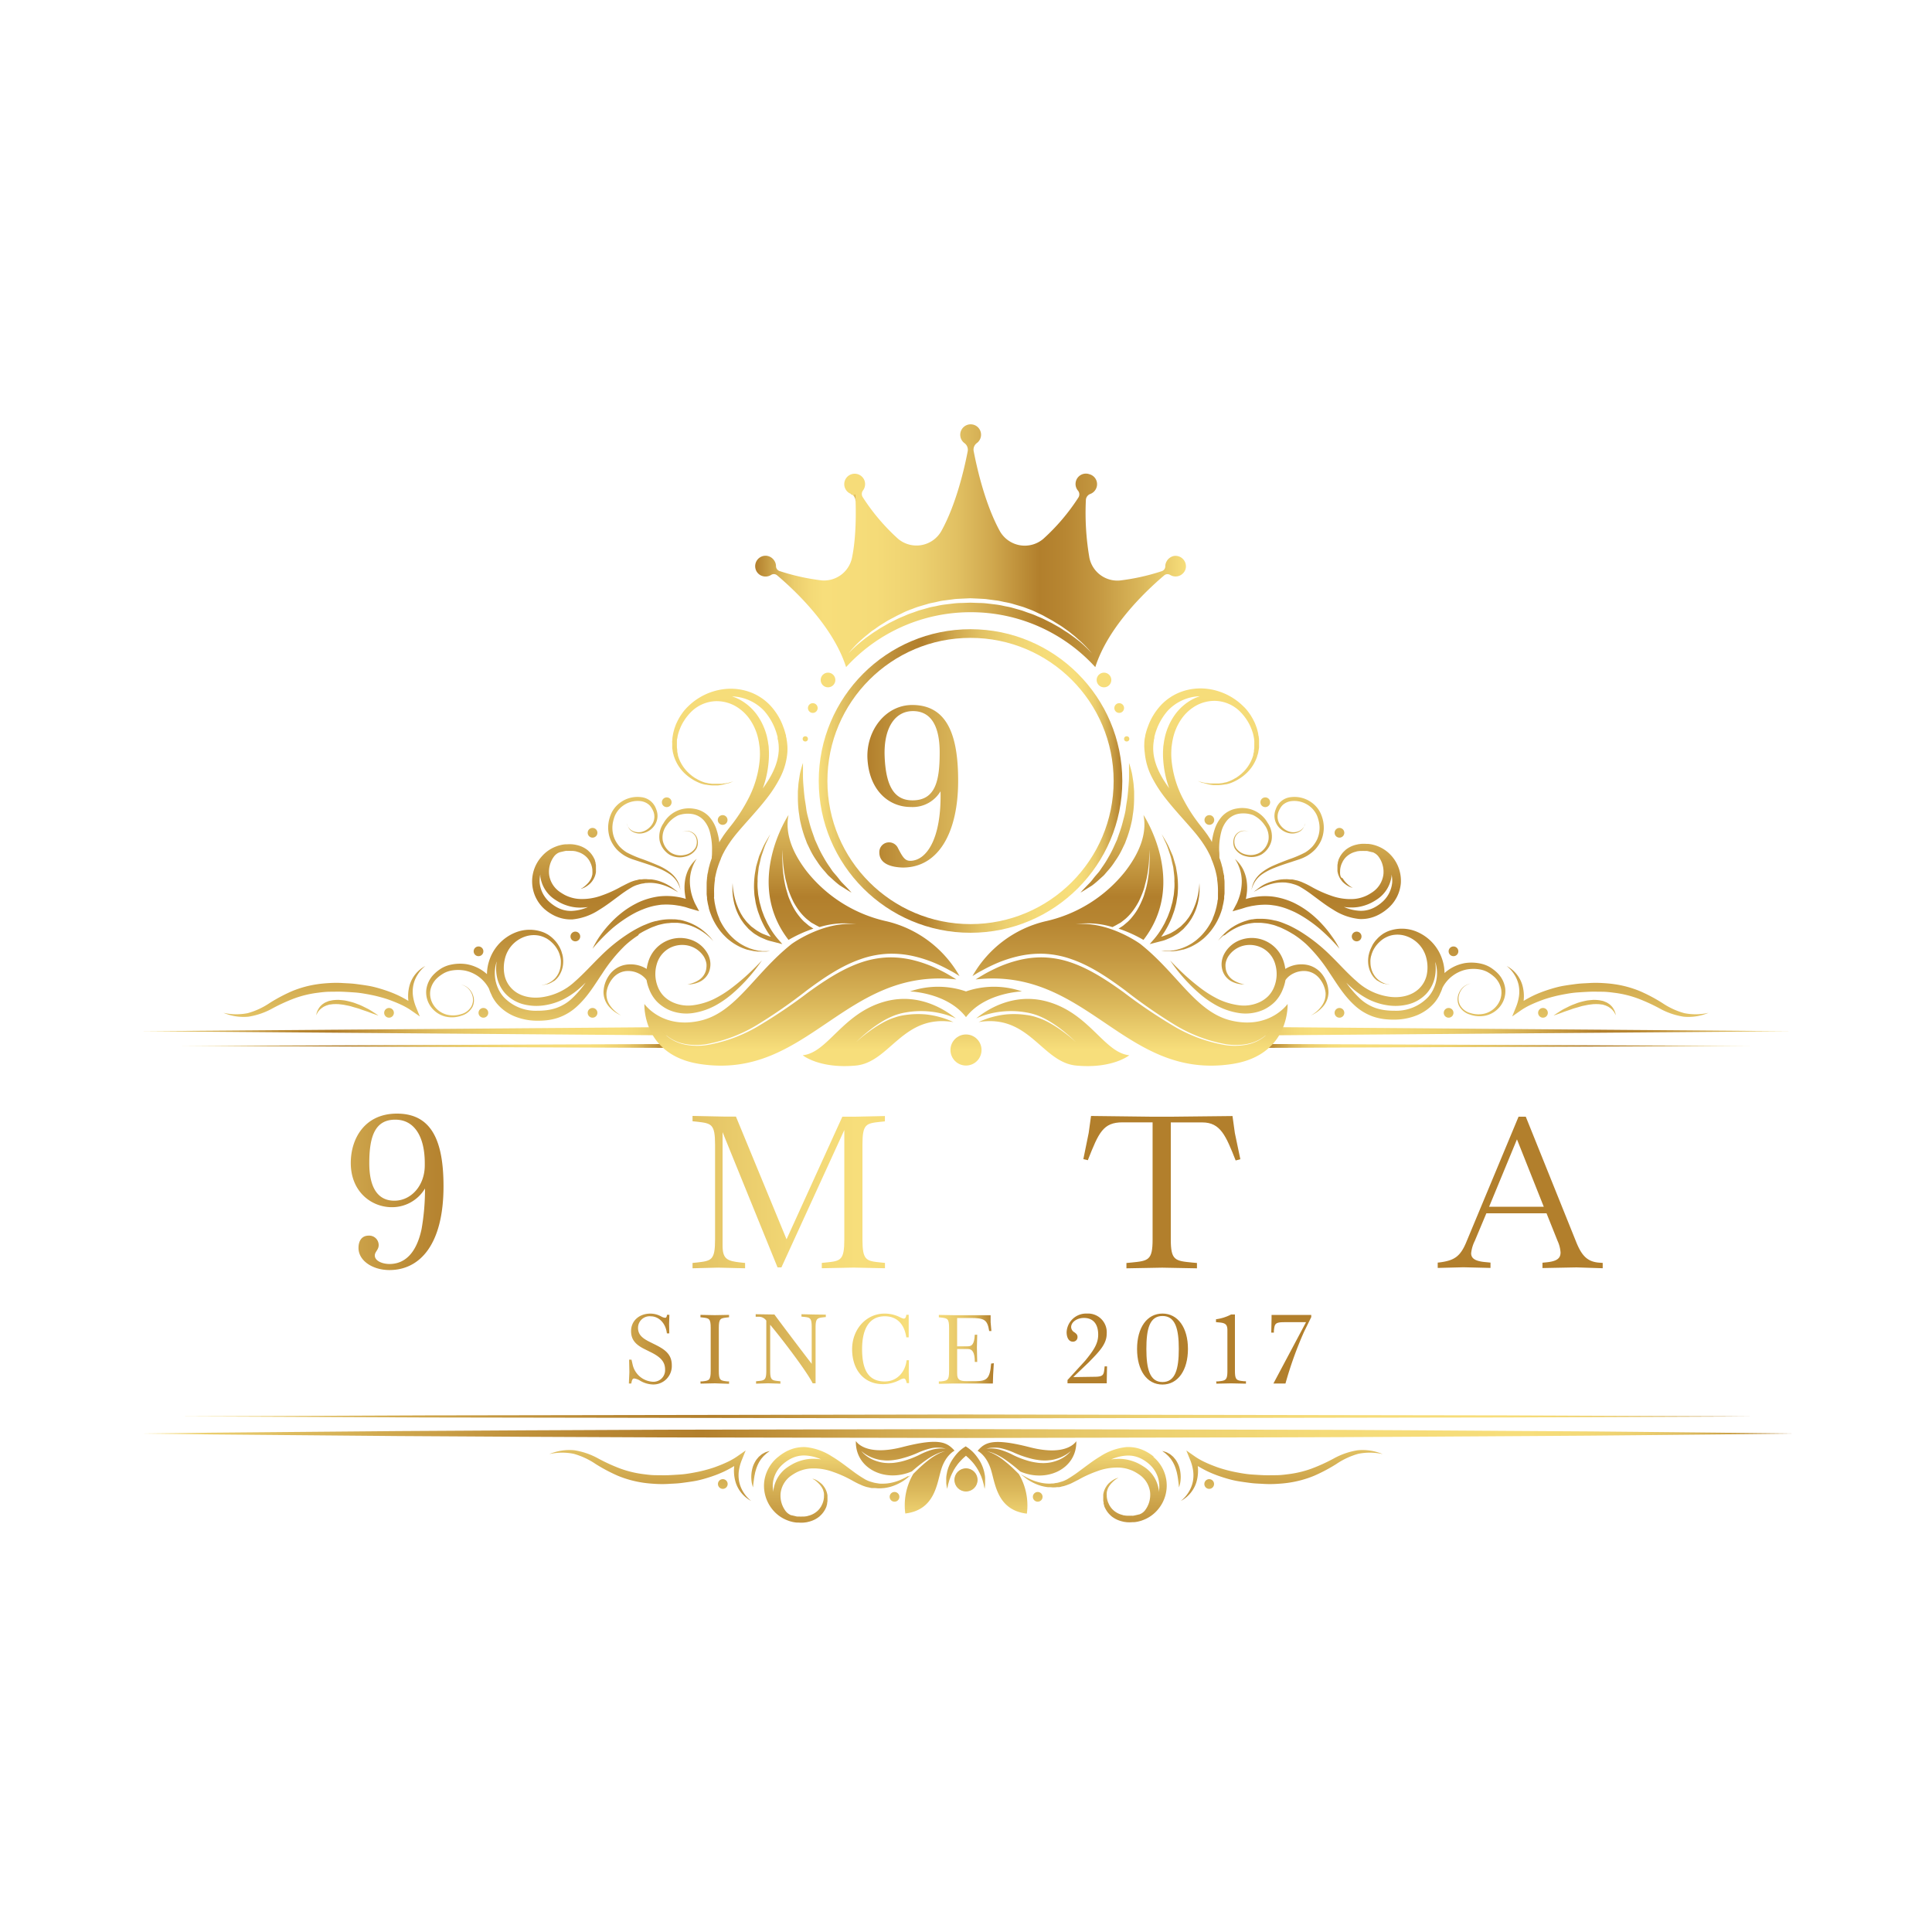 <svg id="OBJECTS" xmlns="http://www.w3.org/2000/svg" xmlns:xlink="http://www.w3.org/1999/xlink" viewBox="0 0 500 500"><defs><style>.cls-1{fill:url(#linear-gradient);}.cls-2{fill:url(#linear-gradient-2);}.cls-3{fill:url(#linear-gradient-3);}.cls-4{fill:url(#linear-gradient-4);}.cls-5{fill:url(#linear-gradient-5);}.cls-6{fill:url(#linear-gradient-6);}.cls-7{fill:url(#linear-gradient-7);}.cls-8{fill:url(#linear-gradient-8);}.cls-9{fill:url(#linear-gradient-9);}.cls-10{fill:url(#linear-gradient-10);}.cls-11{fill:url(#linear-gradient-11);}.cls-12{fill:url(#linear-gradient-12);}.cls-13{fill:url(#linear-gradient-13);}.cls-14{fill:url(#linear-gradient-14);}.cls-15{fill:url(#linear-gradient-15);}.cls-16{fill:url(#linear-gradient-16);}.cls-17{fill:url(#linear-gradient-17);}.cls-18{fill:url(#linear-gradient-18);}.cls-19{fill:url(#linear-gradient-19);}.cls-20{fill:url(#linear-gradient-20);}.cls-21{fill:none;stroke-miterlimit:10;stroke-width:2.24px;stroke:url(#linear-gradient-21);}.cls-22{fill:url(#linear-gradient-22);}.cls-23{fill:url(#linear-gradient-23);}.cls-24{fill:url(#linear-gradient-24);}.cls-25{fill:url(#linear-gradient-25);}.cls-26{fill:url(#linear-gradient-26);}.cls-27{fill:url(#linear-gradient-27);}.cls-28{fill:url(#linear-gradient-28);}.cls-29{fill:url(#linear-gradient-29);}.cls-30{fill:url(#linear-gradient-30);}.cls-31{fill:url(#linear-gradient-31);}.cls-32{fill:url(#linear-gradient-32);}.cls-33{fill:url(#linear-gradient-33);}.cls-34{fill:url(#linear-gradient-34);}.cls-35{fill:url(#linear-gradient-35);}.cls-36{fill:url(#linear-gradient-36);}.cls-37{fill:url(#linear-gradient-37);}.cls-38{fill:url(#linear-gradient-38);}.cls-39{fill:url(#linear-gradient-39);}.cls-40{fill:url(#linear-gradient-40);}.cls-41{fill:url(#linear-gradient-41);}.cls-42{fill:url(#linear-gradient-42);}.cls-43{fill:url(#linear-gradient-43);}.cls-44{fill:url(#linear-gradient-44);}.cls-45{fill:url(#linear-gradient-45);}.cls-46{fill:url(#linear-gradient-46);}.cls-47{fill:url(#linear-gradient-47);}.cls-48{fill:url(#linear-gradient-48);}.cls-49{fill:url(#linear-gradient-49);}.cls-50{fill:url(#linear-gradient-50);}.cls-51{fill:url(#linear-gradient-51);}.cls-52{fill:url(#linear-gradient-52);}.cls-53{fill:url(#linear-gradient-53);}.cls-54{fill:url(#linear-gradient-54);}.cls-55{fill:url(#linear-gradient-55);}.cls-56{fill:url(#linear-gradient-56);}.cls-57{fill:url(#linear-gradient-57);}.cls-58{fill:url(#linear-gradient-58);}.cls-59{fill:url(#linear-gradient-59);}.cls-60{fill:url(#linear-gradient-60);}.cls-61{fill:url(#linear-gradient-61);}.cls-62{fill:url(#linear-gradient-62);}.cls-63{fill:url(#linear-gradient-63);}.cls-64{fill:url(#linear-gradient-64);}.cls-65{fill:url(#linear-gradient-65);}.cls-66{fill:url(#linear-gradient-66);}.cls-67{fill:url(#linear-gradient-67);}.cls-68{fill:url(#linear-gradient-68);}.cls-69{fill:url(#linear-gradient-69);}.cls-70{fill:url(#linear-gradient-70);}.cls-71{fill:url(#linear-gradient-71);}.cls-72{font-size:25px;letter-spacing:0.2em;}.cls-72,.cls-75{fill:#eae16d;}.cls-72,.cls-75,.cls-79{font-family:Baskervville-Regular, Baskervville;}.cls-73{letter-spacing:0.19em;}.cls-74{fill:url(#linear-gradient-72);}.cls-75{font-size:55.04px;letter-spacing:0.1em;}.cls-76{letter-spacing:0.04em;}.cls-77{letter-spacing:0.08em;}.cls-78{fill:url(#linear-gradient-81);}.cls-79{font-size:55px;letter-spacing:-0.02em;}.cls-80{fill:url(#linear-gradient-88);}</style><linearGradient id="linear-gradient" x1="187.06" y1="394.81" x2="187.06" y2="302.8" gradientUnits="userSpaceOnUse"><stop offset="0" stop-color="#f7de7b"/><stop offset="0.1" stop-color="#dbb85b"/><stop offset="0.2" stop-color="#c59942"/><stop offset="0.28" stop-color="#b78632"/><stop offset="0.34" stop-color="#b27f2c"/><stop offset="0.37" stop-color="#ba8a35"/><stop offset="0.45" stop-color="#d0a84e"/><stop offset="0.53" stop-color="#e1c062"/><stop offset="0.62" stop-color="#edd170"/><stop offset="0.72" stop-color="#f5db78"/><stop offset="0.84" stop-color="#f7de7b"/><stop offset="0.87" stop-color="#f4da77"/><stop offset="0.91" stop-color="#ebcd6d"/><stop offset="0.94" stop-color="#dbb85b"/><stop offset="0.97" stop-color="#c69b43"/><stop offset="1" stop-color="#b27f2c"/></linearGradient><linearGradient id="linear-gradient-2" x1="231.5" y1="394.81" x2="231.5" y2="302.8" xlink:href="#linear-gradient"/><linearGradient id="linear-gradient-3" x1="268.56" y1="394.81" x2="268.56" y2="302.8" xlink:href="#linear-gradient"/><linearGradient id="linear-gradient-4" x1="168.23" y1="314.19" x2="168.23" y2="222.17" gradientTransform="matrix(1, 0, 0, -1, 0, 682.18)" xlink:href="#linear-gradient"/><linearGradient id="linear-gradient-5" x1="216.78" y1="314.19" x2="216.78" y2="222.17" gradientTransform="matrix(1, 0, 0, -1, 0, 687.98)" xlink:href="#linear-gradient"/><linearGradient id="linear-gradient-6" x1="196.8" y1="394.81" x2="196.8" y2="302.8" xlink:href="#linear-gradient"/><linearGradient id="linear-gradient-7" x1="234.25" y1="394.81" x2="234.25" y2="302.8" xlink:href="#linear-gradient"/><linearGradient id="linear-gradient-8" x1="320.3" y1="394.81" x2="320.3" y2="302.8" gradientTransform="matrix(-1, 0, 0, 1, 633.24, 0)" xlink:href="#linear-gradient"/><linearGradient id="linear-gradient-9" x1="301.47" y1="314.19" x2="301.47" y2="222.17" gradientTransform="translate(633.24 682.18) rotate(180)" xlink:href="#linear-gradient"/><linearGradient id="linear-gradient-10" x1="350.02" y1="314.19" x2="350.02" y2="222.17" gradientTransform="translate(633.24 687.98) rotate(180)" xlink:href="#linear-gradient"/><linearGradient id="linear-gradient-11" x1="330.03" y1="394.81" x2="330.03" y2="302.8" gradientTransform="matrix(-1, 0, 0, 1, 633.24, 0)" xlink:href="#linear-gradient"/><linearGradient id="linear-gradient-12" x1="367.48" y1="394.81" x2="367.48" y2="302.8" gradientTransform="matrix(-1, 0, 0, 1, 633.24, 0)" xlink:href="#linear-gradient"/><linearGradient id="linear-gradient-13" x1="250" y1="394.81" x2="250" y2="302.8" xlink:href="#linear-gradient"/><linearGradient id="linear-gradient-14" x1="250" y1="394.81" x2="250" y2="302.8" xlink:href="#linear-gradient"/><linearGradient id="linear-gradient-15" x1="36.33" y1="266.88" x2="183.38" y2="266.88" xlink:href="#linear-gradient"/><linearGradient id="linear-gradient-16" x1="463.67" y1="266.88" x2="316.62" y2="266.88" xlink:href="#linear-gradient"/><linearGradient id="linear-gradient-17" x1="46.33" y1="270.69" x2="172.55" y2="270.69" xlink:href="#linear-gradient"/><linearGradient id="linear-gradient-18" x1="453.67" y1="270.69" x2="327.45" y2="270.69" xlink:href="#linear-gradient"/><linearGradient id="linear-gradient-19" x1="36.33" y1="371.04" x2="463.67" y2="371.04" xlink:href="#linear-gradient"/><linearGradient id="linear-gradient-20" x1="46.33" y1="366.56" x2="453.67" y2="366.56" xlink:href="#linear-gradient"/><linearGradient id="linear-gradient-21" x1="211.88" y1="202.12" x2="290.45" y2="202.12" xlink:href="#linear-gradient"/><linearGradient id="linear-gradient-22" x1="222.23" y1="128.35" x2="220.28" y2="128.35" xlink:href="#linear-gradient"/><linearGradient id="linear-gradient-23" x1="306.92" y1="141.25" x2="195.41" y2="141.25" xlink:href="#linear-gradient"/><linearGradient id="linear-gradient-24" x1="207.56" y1="271.67" x2="207.56" y2="155.12" xlink:href="#linear-gradient"/><linearGradient id="linear-gradient-25" x1="213.43" y1="271.67" x2="213.43" y2="155.12" xlink:href="#linear-gradient"/><linearGradient id="linear-gradient-26" x1="196.04" y1="271.67" x2="196.04" y2="155.12" xlink:href="#linear-gradient"/><linearGradient id="linear-gradient-27" x1="214.29" y1="271.67" x2="214.29" y2="155.12" xlink:href="#linear-gradient"/><linearGradient id="linear-gradient-28" x1="210.35" y1="271.66" x2="210.35" y2="155.12" xlink:href="#linear-gradient"/><linearGradient id="linear-gradient-29" x1="153.35" y1="271.67" x2="153.35" y2="155.11" xlink:href="#linear-gradient"/><linearGradient id="linear-gradient-30" x1="148.9" y1="271.67" x2="148.9" y2="155.12" xlink:href="#linear-gradient"/><linearGradient id="linear-gradient-31" x1="153.35" y1="271.67" x2="153.35" y2="155.11" xlink:href="#linear-gradient"/><linearGradient id="linear-gradient-32" x1="125.1" y1="271.67" x2="125.1" y2="155.11" xlink:href="#linear-gradient"/><linearGradient id="linear-gradient-33" x1="123.84" y1="271.67" x2="123.84" y2="155.11" xlink:href="#linear-gradient"/><linearGradient id="linear-gradient-34" x1="187.02" y1="271.67" x2="187.02" y2="155.11" xlink:href="#linear-gradient"/><linearGradient id="linear-gradient-35" x1="172.55" y1="271.66" x2="172.55" y2="155.12" xlink:href="#linear-gradient"/><linearGradient id="linear-gradient-36" x1="100.68" y1="271.67" x2="100.68" y2="155.11" xlink:href="#linear-gradient"/><linearGradient id="linear-gradient-37" x1="208.41" y1="271.66" x2="208.41" y2="155.12" xlink:href="#linear-gradient"/><linearGradient id="linear-gradient-38" x1="250" y1="271.67" x2="250" y2="155.12" xlink:href="#linear-gradient"/><linearGradient id="linear-gradient-39" x1="227.56" y1="271.67" x2="227.56" y2="155.12" xlink:href="#linear-gradient"/><linearGradient id="linear-gradient-40" x1="176.72" y1="271.67" x2="176.72" y2="155.12" xlink:href="#linear-gradient"/><linearGradient id="linear-gradient-41" x1="187.22" y1="271.67" x2="187.22" y2="155.12" xlink:href="#linear-gradient"/><linearGradient id="linear-gradient-42" x1="83.9" y1="271.67" x2="83.9" y2="155.12" xlink:href="#linear-gradient"/><linearGradient id="linear-gradient-43" x1="89.9" y1="271.67" x2="89.9" y2="155.12" xlink:href="#linear-gradient"/><linearGradient id="linear-gradient-44" x1="167.16" y1="271.67" x2="167.16" y2="155.12" xlink:href="#linear-gradient"/><linearGradient id="linear-gradient-45" x1="147.51" y1="271.67" x2="147.51" y2="155.12" xlink:href="#linear-gradient"/><linearGradient id="linear-gradient-46" x1="156.5" y1="271.67" x2="156.5" y2="155.12" xlink:href="#linear-gradient"/><linearGradient id="linear-gradient-47" x1="166.74" y1="271.67" x2="166.74" y2="155.12" xlink:href="#linear-gradient"/><linearGradient id="linear-gradient-48" x1="407.52" y1="271.67" x2="407.52" y2="155.12" gradientTransform="matrix(-1, 0, 0, 1, 699.96, 0)" xlink:href="#linear-gradient"/><linearGradient id="linear-gradient-49" x1="413.39" y1="271.67" x2="413.39" y2="155.12" gradientTransform="matrix(-1, 0, 0, 1, 699.96, 0)" xlink:href="#linear-gradient"/><linearGradient id="linear-gradient-50" x1="396" y1="271.67" x2="396" y2="155.12" gradientTransform="matrix(-1, 0, 0, 1, 699.96, 0)" xlink:href="#linear-gradient"/><linearGradient id="linear-gradient-51" x1="414.24" y1="271.67" x2="414.24" y2="155.12" gradientTransform="matrix(-1, 0, 0, 1, 699.96, 0)" xlink:href="#linear-gradient"/><linearGradient id="linear-gradient-52" x1="410.31" y1="271.66" x2="410.31" y2="155.12" gradientTransform="matrix(-1, 0, 0, 1, 699.96, 0)" xlink:href="#linear-gradient"/><linearGradient id="linear-gradient-53" x1="353.31" y1="271.67" x2="353.31" y2="155.11" gradientTransform="matrix(-1, 0, 0, 1, 699.96, 0)" xlink:href="#linear-gradient"/><linearGradient id="linear-gradient-54" x1="348.86" y1="271.67" x2="348.86" y2="155.12" gradientTransform="matrix(-1, 0, 0, 1, 699.96, 0)" xlink:href="#linear-gradient"/><linearGradient id="linear-gradient-55" x1="353.31" y1="271.67" x2="353.31" y2="155.11" gradientTransform="matrix(-1, 0, 0, 1, 699.96, 0)" xlink:href="#linear-gradient"/><linearGradient id="linear-gradient-56" x1="325.06" y1="271.67" x2="325.06" y2="155.11" gradientTransform="matrix(-1, 0, 0, 1, 699.96, 0)" xlink:href="#linear-gradient"/><linearGradient id="linear-gradient-57" x1="323.8" y1="271.67" x2="323.8" y2="155.11" gradientTransform="matrix(-1, 0, 0, 1, 699.96, 0)" xlink:href="#linear-gradient"/><linearGradient id="linear-gradient-58" x1="386.98" y1="271.67" x2="386.98" y2="155.11" gradientTransform="matrix(-1, 0, 0, 1, 699.96, 0)" xlink:href="#linear-gradient"/><linearGradient id="linear-gradient-59" x1="372.5" y1="271.66" x2="372.5" y2="155.12" gradientTransform="matrix(-1, 0, 0, 1, 699.96, 0)" xlink:href="#linear-gradient"/><linearGradient id="linear-gradient-60" x1="300.64" y1="271.67" x2="300.64" y2="155.11" gradientTransform="matrix(-1, 0, 0, 1, 699.96, 0)" xlink:href="#linear-gradient"/><linearGradient id="linear-gradient-61" x1="408.37" y1="271.66" x2="408.37" y2="155.12" gradientTransform="matrix(-1, 0, 0, 1, 699.96, 0)" xlink:href="#linear-gradient"/><linearGradient id="linear-gradient-62" x1="427.51" y1="271.67" x2="427.51" y2="155.12" gradientTransform="matrix(-1, 0, 0, 1, 699.96, 0)" xlink:href="#linear-gradient"/><linearGradient id="linear-gradient-63" x1="449.96" y1="271.67" x2="449.96" y2="155.12" gradientTransform="matrix(-1, 0, 0, 1, 699.96, 0)" xlink:href="#linear-gradient"/><linearGradient id="linear-gradient-64" x1="376.68" y1="271.67" x2="376.68" y2="155.12" gradientTransform="matrix(-1, 0, 0, 1, 699.96, 0)" xlink:href="#linear-gradient"/><linearGradient id="linear-gradient-65" x1="387.18" y1="271.67" x2="387.18" y2="155.12" gradientTransform="matrix(-1, 0, 0, 1, 699.96, 0)" xlink:href="#linear-gradient"/><linearGradient id="linear-gradient-66" x1="283.86" y1="271.67" x2="283.86" y2="155.12" gradientTransform="matrix(-1, 0, 0, 1, 699.96, 0)" xlink:href="#linear-gradient"/><linearGradient id="linear-gradient-67" x1="289.86" y1="271.67" x2="289.86" y2="155.12" gradientTransform="matrix(-1, 0, 0, 1, 699.96, 0)" xlink:href="#linear-gradient"/><linearGradient id="linear-gradient-68" x1="332.84" y1="271.67" x2="332.84" y2="155.12" xlink:href="#linear-gradient"/><linearGradient id="linear-gradient-69" x1="347.47" y1="271.67" x2="347.47" y2="155.12" gradientTransform="matrix(-1, 0, 0, 1, 699.96, 0)" xlink:href="#linear-gradient"/><linearGradient id="linear-gradient-70" x1="356.46" y1="271.67" x2="356.46" y2="155.12" gradientTransform="matrix(-1, 0, 0, 1, 699.96, 0)" xlink:href="#linear-gradient"/><linearGradient id="linear-gradient-71" x1="366.7" y1="271.67" x2="366.7" y2="155.12" gradientTransform="matrix(-1, 0, 0, 1, 699.96, 0)" xlink:href="#linear-gradient"/><linearGradient id="linear-gradient-72" x1="148.84" y1="349.14" x2="256.9" y2="349.14" gradientUnits="userSpaceOnUse"><stop offset="0" stop-color="#f7de7b"/><stop offset="0.04" stop-color="#e8c96a"/><stop offset="0.14" stop-color="#cba148"/><stop offset="0.22" stop-color="#b98834"/><stop offset="0.27" stop-color="#b27f2c"/><stop offset="0.39" stop-color="#c89d45"/><stop offset="0.56" stop-color="#e1c062"/><stop offset="0.7" stop-color="#f1d674"/><stop offset="0.79" stop-color="#f7de7b"/><stop offset="0.86" stop-color="#f5db79"/><stop offset="0.89" stop-color="#efd372"/><stop offset="0.93" stop-color="#e4c466"/><stop offset="0.96" stop-color="#d6b055"/><stop offset="0.98" stop-color="#c2963f"/><stop offset="1" stop-color="#b27f2c"/></linearGradient><linearGradient id="linear-gradient-81" x1="65.2" y1="308.43" x2="263.5" y2="308.43" xlink:href="#linear-gradient-72"/><linearGradient id="linear-gradient-88" x1="198.03" y1="203.41" x2="295.5" y2="203.41" xlink:href="#linear-gradient-72"/></defs><title>Logo</title><circle class="cls-1" cx="187.06" cy="384.06" r="1.26"/><circle class="cls-2" cx="231.5" cy="387.38" r="1.26"/><circle class="cls-3" cx="268.56" cy="387.38" r="1.26"/><path class="cls-4" d="M194.4,388.44a8.74,8.74,0,0,1-2-2.25,8.18,8.18,0,0,1-1.1-2.71,8.69,8.69,0,0,1-.08-2.86,12,12,0,0,1,.76-2.78l1-2.46-2.23,1.56a18,18,0,0,1-2.66,1.5c-.94.44-1.91.83-2.89,1.19s-2,.65-3,.91-2,.46-3.06.65-2.06.34-3.11.41-2.09.14-3.14.18-2.12,0-3.13,0-2.1-.12-3.13-.26a27.32,27.32,0,0,1-6-1.42,46.12,46.12,0,0,1-5.76-2.62,18.8,18.8,0,0,0-6.26-2.16,13.48,13.48,0,0,0-6.45,1,15.08,15.08,0,0,1,6.3-.08,19.37,19.37,0,0,1,5.66,2.62,42.7,42.7,0,0,0,5.81,3.08,27.6,27.6,0,0,0,6.44,1.77c1.1.17,2.25.26,3.3.32s2.21.07,3.32,0,2.21-.09,3.3-.23,2.19-.29,3.28-.47,2.17-.46,3.23-.78,2.11-.67,3.14-1.09a25,25,0,0,0,3-1.43,19.23,19.23,0,0,0,2.84-1.87l-1.28-.9a10.47,10.47,0,0,0-.09,6.44A8.27,8.27,0,0,0,194.4,388.44Z"/><path class="cls-5" d="M197.74,383.89a9.74,9.74,0,0,0,2.37,7,9.19,9.19,0,0,0,3.85,2.64l.33.12.2.06.3.08.31.08h0a8.43,8.43,0,0,0,1.1.17l.36,0h.06a9.27,9.27,0,0,0,1.49,0h0l.66-.09.27-.06.48-.12.16-.05a6.83,6.83,0,0,0,2.37-1.24l0,0,0,0,.22-.21.27-.26a6.19,6.19,0,0,0,1.09-1.55l0,0,.09-.18c.05-.11.09-.21.13-.31l.06-.16,0-.09.05-.14a1.49,1.49,0,0,0,.05-.17l.05-.2,0-.11V389q.06-.25.09-.5v-.08q0-.25,0-.51v0s0,0,0,0q0-.27,0-.53v0c0-.06,0-.11,0-.17s0-.13,0-.2a4.94,4.94,0,0,0-.1-.52,4.63,4.63,0,0,0-.18-.58l-.09-.22a4.91,4.91,0,0,0-.3-.59l-.18-.28c-.1-.14-.2-.27-.3-.4l-.1-.12,0,0-.18-.2-.23-.2-.16-.14-.34-.26-.18-.13-.29-.18-.19-.11-.17-.09-.17-.09-.05,0h0l-.13-.06-.16-.07-.1,0-.13-.05-.06,0-.08,0,0,0,0,0,.1.06h0l.14.08.07,0,.15.1.13.09.16.12.2.16.14.12.24.21.22.22.18.18.27.31.13.17a4.84,4.84,0,0,1,.31.46l.06.1a4.65,4.65,0,0,1,.28.61l0,.06a4.34,4.34,0,0,1,.18.68s0,.09,0,.13a4.1,4.1,0,0,1,0,.69c0,.08,0,.17,0,.25a5.34,5.34,0,0,1-.39,1.63l-.15.32c-.07.14-.14.29-.21.42l-.11.16a5,5,0,0,1-.62.79,5.42,5.42,0,0,1-2.51,1.43c-.13,0-.25.09-.39.11a6.77,6.77,0,0,1-.8.1l-.4,0a7.52,7.52,0,0,1-.81,0c-.16,0-.32,0-.49,0s-.48-.09-.72-.15-.49-.1-.73-.18l-.1,0c-.14,0-.27-.12-.41-.18a3.28,3.28,0,0,1-1.06-.88,6.62,6.62,0,0,1-1.29-4.88,6.5,6.5,0,0,1,2.8-4.38,13.42,13.42,0,0,1,1.25-.76,8.66,8.66,0,0,1,1.25-.53,9.16,9.16,0,0,1,2.75-.51,14.58,14.58,0,0,1,5.57.92,30.26,30.26,0,0,1,5,2.27c.62.34,1.28.7,2,1l.46.21h0a11.4,11.4,0,0,0,1.28.43h0l.31.06c.3.07.61.15.9.19H226l.36,0c.32,0,.63.06.93.06h.25c.33,0,.66,0,1-.05l.15,0a11.87,11.87,0,0,0,1.72-.33,12.31,12.31,0,0,0,2.81-1.2h0l.26-.15.21-.13.26-.17.24-.17.25-.18.28-.22.11-.08.2-.17.12-.1.05,0h0l.06-.05.18-.16h0l.3-.29-.15.11h0l-.19.13h0l-.21.14-.07,0L235,382l-.16.1-.22.12-.27.15-.17.09-.37.18-.29.14-.22.1a12.91,12.91,0,0,1-3,.93,10.37,10.37,0,0,1-1.93.16h-.19c-.27,0-.54,0-.81-.05s-.49-.07-.74-.12l-.33-.06c-.29-.07-.59-.16-.88-.25l-.28-.08a8.13,8.13,0,0,1-1.1-.47c-.13-.06-.27-.16-.4-.23a33.27,33.27,0,0,1-3.11-2.11c-1.61-1.18-3.29-2.52-5.24-3.68a15.27,15.27,0,0,0-6.79-2.41,9.59,9.59,0,0,0-3.86.61,10.29,10.29,0,0,0-1.77.87c-.31.18-.54.35-.78.51l-.18.13-.12.09-.09.08-.38.3A9.71,9.71,0,0,0,197.74,383.89ZM200,384a7.68,7.68,0,0,1,2.79-5.23l.3-.25.08-.06,0,0,0,0,.18-.13a7.35,7.35,0,0,1,.68-.46,8.12,8.12,0,0,1,1.36-.69,7.35,7.35,0,0,1,3-.5,11.28,11.28,0,0,1,4.11,1,13.45,13.45,0,0,0-2.14-.15,10.9,10.9,0,0,0-3.39.58,10.69,10.69,0,0,0-1.65.69,14.92,14.92,0,0,0-1.45.87,8.5,8.5,0,0,0-3.7,5.95c0,.15,0,.3,0,.45A7.38,7.38,0,0,1,200,384Z"/><path class="cls-6" d="M194.89,384.94a6.7,6.7,0,0,1-.41-1.74,8.6,8.6,0,0,1,0-1.85,8.28,8.28,0,0,1,.48-2.1,7.84,7.84,0,0,1,.49-1,4.73,4.73,0,0,1,.63-.88c.11-.13.22-.27.34-.39l.38-.32a3.32,3.32,0,0,1,.73-.51,7.25,7.25,0,0,1,.66-.34l.55-.17.47-.13-.39.3-.44.32-.51.47a4.5,4.5,0,0,0-.55.59,4.69,4.69,0,0,0-.54.7,6.05,6.05,0,0,0-.48.81,7.14,7.14,0,0,0-.4.89c-.12.31-.22.62-.31.93s-.18.62-.23.94c-.14.61-.21,1.21-.28,1.72C194.93,384.22,194.89,384.94,194.89,384.94Z"/><path class="cls-7" d="M233.5,374.51c-9.75,2.5-12-1.58-12-1.58-.2,7.14,7.59,10.88,14.51,7.85a40.9,40.9,0,0,1,3.93-3.1,16,16,0,0,1,3.18-1.71c.23-.09.45-.14.64-.21a4.57,4.57,0,0,1,.51-.12l.35-.06-.35.09a3.83,3.83,0,0,0-.48.16c-.19.08-.4.14-.62.25a15.69,15.69,0,0,0-3,1.9,31.47,31.47,0,0,0-2.68,2.35l-1.12,1.1,0,0a16,16,0,0,0-2.08,10.26c7.75-.92,8.17-7.84,9.33-11.5s3.42-4.76,3.42-4.76C245.12,373.34,243.25,372,233.5,374.51Zm10.21.35a9.58,9.58,0,0,0-1.12.06,9.45,9.45,0,0,0-1.43.28,19.4,19.4,0,0,0-3.38,1.39,23.7,23.7,0,0,1-4,1.52,15.73,15.73,0,0,1-2.15.43,6.79,6.79,0,0,1-1.09.09,7.51,7.51,0,0,1-1.06,0,9,9,0,0,1-2-.31,11.49,11.49,0,0,1-1.69-.6,8.92,8.92,0,0,1-2.21-1.47,5.36,5.36,0,0,1-.67-.72,8.17,8.17,0,0,0,.76.61,10.43,10.43,0,0,0,3.93,1.65,7,7,0,0,0,.93.12,7.5,7.5,0,0,0,1,.06,10.86,10.86,0,0,0,2-.15,14.17,14.17,0,0,0,2.07-.44,26.22,26.22,0,0,0,3.94-1.4,18.21,18.21,0,0,1,3.56-1.2,6.82,6.82,0,0,1,1.5-.14,11.48,11.48,0,0,1,1.15.07c.64.1,1,.18,1,.18Z"/><circle class="cls-8" cx="312.94" cy="384.06" r="1.26"/><path class="cls-9" d="M305.6,388.44a8.74,8.74,0,0,0,2-2.25,8.18,8.18,0,0,0,1.1-2.71,8.69,8.69,0,0,0,.08-2.86,12,12,0,0,0-.76-2.78l-1-2.46,2.23,1.56a18,18,0,0,0,2.66,1.5c.94.44,1.91.83,2.89,1.19s2,.65,3,.91,2,.46,3.06.65,2.06.34,3.11.41,2.09.14,3.14.18,2.12,0,3.13,0,2.1-.12,3.13-.26a27.32,27.32,0,0,0,6-1.42,46.12,46.12,0,0,0,5.76-2.62,18.8,18.8,0,0,1,6.26-2.16,13.48,13.48,0,0,1,6.45,1,15.08,15.08,0,0,0-6.3-.08,19.37,19.37,0,0,0-5.66,2.62,42.7,42.7,0,0,1-5.81,3.08,27.6,27.6,0,0,1-6.44,1.77c-1.1.17-2.25.26-3.3.32s-2.21.07-3.32,0-2.2-.09-3.3-.23-2.19-.29-3.28-.47-2.17-.46-3.23-.78-2.11-.67-3.14-1.09a25,25,0,0,1-3-1.43,19.23,19.23,0,0,1-2.84-1.87l1.28-.9a10.47,10.47,0,0,1,.09,6.44A8.27,8.27,0,0,1,305.6,388.44Z"/><path class="cls-10" d="M298.72,377.09l-.38-.3-.09-.08-.12-.09-.18-.13c-.24-.17-.47-.33-.78-.51a10.29,10.29,0,0,0-1.77-.87,9.59,9.59,0,0,0-3.86-.61,15.27,15.27,0,0,0-6.79,2.41c-1.95,1.17-3.63,2.5-5.24,3.68a33.27,33.27,0,0,1-3.11,2.11c-.13.08-.27.17-.4.23a8.13,8.13,0,0,1-1.1.47l-.28.08c-.29.09-.59.18-.88.25l-.33.06c-.25,0-.5.09-.74.12s-.55,0-.81.05h-.19a10.37,10.37,0,0,1-1.93-.16,12.91,12.91,0,0,1-3-.93l-.22-.1-.29-.14-.37-.18-.17-.09-.27-.15-.22-.12L265,382l-.22-.14-.07,0-.21-.14h0l-.19-.13h0l-.15-.11.3.29h0l.18.16.06.05h0l.05,0,.12.1.2.17.11.08.28.22.25.18.24.17.26.17.21.13.26.15h0a12.31,12.31,0,0,0,2.81,1.2,11.87,11.87,0,0,0,1.72.33l.15,0c.32,0,.65,0,1,.05h.25c.3,0,.62,0,.93-.06l.36,0H274c.3,0,.6-.12.9-.19l.31-.06h0a11.4,11.4,0,0,0,1.28-.43h0L277,384c.68-.31,1.34-.68,2-1a30.26,30.26,0,0,1,5-2.27,14.58,14.58,0,0,1,5.57-.92,9.16,9.16,0,0,1,2.75.51,8.66,8.66,0,0,1,1.25.53,13.42,13.42,0,0,1,1.25.76,6.5,6.5,0,0,1,2.8,4.38,6.62,6.62,0,0,1-1.29,4.88,3.28,3.28,0,0,1-1.06.88c-.14.05-.27.13-.41.18l-.1,0c-.24.08-.48.12-.73.18s-.48.11-.72.15-.32,0-.49,0a7.52,7.52,0,0,1-.81,0l-.4,0a6.77,6.77,0,0,1-.8-.1c-.13,0-.26-.08-.39-.11a5.42,5.42,0,0,1-2.51-1.43,5,5,0,0,1-.62-.79l-.11-.16c-.07-.13-.14-.28-.21-.42l-.15-.32a5.34,5.34,0,0,1-.39-1.63c0-.08,0-.17,0-.25a4.1,4.1,0,0,1,0-.69s0-.09,0-.13a4.34,4.34,0,0,1,.18-.68l0-.06a4.65,4.65,0,0,1,.28-.61l.06-.1a4.84,4.84,0,0,1,.31-.46l.13-.17.27-.31.18-.18.22-.22.24-.21.14-.12.2-.16.16-.12.13-.09.15-.1.07,0,.14-.08h0l.1-.06,0,0,0,0-.08,0-.06,0-.13.05-.1,0-.16.07-.13.06h0l-.05,0-.17.09-.17.09-.19.11-.29.18-.18.13-.34.26-.16.14-.23.2-.18.2,0,0-.1.12c-.11.12-.2.25-.3.4l-.18.28a4.91,4.91,0,0,0-.3.59l-.09.22a4.63,4.63,0,0,0-.18.58,4.94,4.94,0,0,0-.1.52c0,.07,0,.13,0,.2s0,.11,0,.17v0q0,.26,0,.53s0,0,0,0v0q0,.25,0,.51v.08q0,.25.09.5V389l0,.11.05.2a1.49,1.49,0,0,0,.05.17l.05.14,0,.09.06.16c0,.1.08.2.13.31l.09.18,0,0a6.19,6.19,0,0,0,1.09,1.55l.27.26.22.21,0,0,0,0a6.83,6.83,0,0,0,2.37,1.24l.16.05.48.12.27.06.66.09h0a9.27,9.27,0,0,0,1.49,0h.06l.36,0a8.43,8.43,0,0,0,1.1-.17h0l.31-.08.3-.08.2-.06.33-.12a9.19,9.19,0,0,0,3.85-2.64,9.63,9.63,0,0,0-1.18-13.83Zm1.17,9c0-.15,0-.3,0-.45a8.5,8.5,0,0,0-3.7-5.95,14.92,14.92,0,0,0-1.45-.87,10.69,10.69,0,0,0-1.65-.69,10.9,10.9,0,0,0-3.39-.58,13.45,13.45,0,0,0-2.14.15,11.28,11.28,0,0,1,4.11-1,7.35,7.35,0,0,1,3,.5,8.12,8.12,0,0,1,1.36.69,7.35,7.35,0,0,1,.68.46l.18.13,0,0,0,0,.08.06.3.25A7.68,7.68,0,0,1,300,384,7.38,7.38,0,0,1,299.89,386.12Z"/><path class="cls-11" d="M305.11,384.94a6.7,6.7,0,0,0,.41-1.74,8.6,8.6,0,0,0,0-1.85,8.28,8.28,0,0,0-.48-2.1,7.84,7.84,0,0,0-.49-1,4.73,4.73,0,0,0-.63-.88c-.11-.13-.22-.27-.34-.39l-.38-.32a3.33,3.33,0,0,0-.73-.51,7.25,7.25,0,0,0-.66-.34l-.55-.17-.47-.13.39.3.44.32.51.47a4.5,4.5,0,0,1,.55.59,4.69,4.69,0,0,1,.54.7,6.05,6.05,0,0,1,.48.81,7.14,7.14,0,0,1,.4.89c.12.31.22.62.31.93s.18.62.23.94c.14.61.21,1.21.28,1.72C305.07,384.22,305.11,384.94,305.11,384.94Z"/><path class="cls-12" d="M253,375.47s2.25,1.09,3.42,4.76,1.58,10.58,9.33,11.5a16,16,0,0,0-2.08-10.26l0,0-1.12-1.1a31.47,31.47,0,0,0-2.68-2.35,15.69,15.69,0,0,0-3-1.9c-.22-.11-.43-.17-.62-.25a3.83,3.83,0,0,0-.48-.16l-.35-.09.35.06a4.57,4.57,0,0,1,.51.12c.19.07.41.12.64.21a16,16,0,0,1,3.18,1.71,40.9,40.9,0,0,1,3.93,3.1c6.92,3,14.71-.71,14.51-7.85,0,0-2.25,4.08-12,1.58S254.88,373.34,253,375.47Zm2.29-.58s.35-.08,1-.18a11.48,11.48,0,0,1,1.15-.07,6.82,6.82,0,0,1,1.5.14,18.21,18.21,0,0,1,3.56,1.2,26.22,26.22,0,0,0,3.94,1.4,14.17,14.17,0,0,0,2.07.44,10.86,10.86,0,0,0,2,.15,7.5,7.5,0,0,0,1-.06,7,7,0,0,0,.93-.12,10.43,10.43,0,0,0,3.93-1.65,8.17,8.17,0,0,0,.76-.61,5.36,5.36,0,0,1-.67.72,8.92,8.92,0,0,1-2.21,1.47,11.49,11.49,0,0,1-1.69.6,9,9,0,0,1-2,.31,7.51,7.51,0,0,1-1.06,0,6.79,6.79,0,0,1-1.09-.09,15.73,15.73,0,0,1-2.15-.43,23.7,23.7,0,0,1-4-1.52,19.4,19.4,0,0,0-3.38-1.39,9.45,9.45,0,0,0-1.43-.28,9.58,9.58,0,0,0-1.12-.06Z"/><circle class="cls-13" cx="250" cy="383" r="3"/><path class="cls-14" d="M254.83,385.32l-.16-.71a5.55,5.55,0,0,0-.16-.7l-.18-.67a6.13,6.13,0,0,0-.22-.65c-.08-.21-.13-.44-.24-.64l-.28-.62-.31-.6a4.71,4.71,0,0,0-.33-.58c-.12-.19-.22-.38-.36-.56l-.38-.54a13,13,0,0,0-.85-1c-.3-.32-.61-.63-.94-.92-.16-.14-.32-.29-.49-.42s-.35-.27-.48-.35h1.07c-.13.09-.32.22-.48.35s-.33.28-.49.42c-.33.29-.63.6-.93.92a13,13,0,0,0-.85,1l-.38.54c-.14.17-.24.37-.36.56a4.71,4.71,0,0,0-.33.58l-.31.6-.28.62a6.79,6.79,0,0,0-.24.64,6,6,0,0,0-.23.65l-.19.67a5.67,5.67,0,0,0-.16.69l-.16.71a10.71,10.71,0,0,1-.24-1.44c0-.25,0-.49,0-.74a6.66,6.66,0,0,1,0-.75,6.24,6.24,0,0,1,.09-.75l.14-.74a7.33,7.33,0,0,1,.21-.73,5.8,5.8,0,0,1,.26-.71,9.24,9.24,0,0,1,.68-1.37,14.78,14.78,0,0,1,.87-1.26,12,12,0,0,1,1-1.14c.19-.18.38-.35.58-.51a7.81,7.81,0,0,1,.66-.5l.54-.36.53.36a8.06,8.06,0,0,1,.66.5c.2.16.39.34.58.51a11.64,11.64,0,0,1,1,1.14,14.81,14.81,0,0,1,.87,1.26,9.35,9.35,0,0,1,.67,1.37,5.79,5.79,0,0,1,.26.71,7.14,7.14,0,0,1,.21.73l.15.74a6.07,6.07,0,0,1,.09.75,6.8,6.8,0,0,1,0,.75c0,.25,0,.5,0,.75A11,11,0,0,1,254.83,385.32Z"/><polygon class="cls-15" points="36.33 266.88 183.38 265.73 183.38 268.03 36.33 266.88"/><polygon class="cls-16" points="463.67 266.88 316.62 268.03 316.62 265.73 463.67 266.88"/><polygon class="cls-17" points="46.33 270.69 172.55 270.19 172.55 271.19 46.33 270.69"/><polygon class="cls-18" points="453.67 270.69 327.45 271.19 327.45 270.19 453.67 270.69"/><path class="cls-19" d="M36.33,371l18.36-.22,48.41-.42,32.34-.19,36.1-.16,78.46-.15,78.46.15c25,0,48.41.26,68.44.35s36.72.33,48.41.42l18.36.22-18.36.22c-11.68.09-28.38.32-48.41.42s-43.4.31-68.44.35l-78.46.15L171.54,372l-36.1-.16-32.34-.19-48.41-.42Z"/><path class="cls-20" d="M46.33,366.56,110,366.3l140-.23,140,.23,63.65.27-63.65.27-140,.23-140-.23Z"/><circle class="cls-21" cx="251.17" cy="202.12" r="38.16"/><path class="cls-22" d="M220.28,127.9a1.84,1.84,0,0,1,1.11,1.82l.83-.91-.22-1.36-1.29-.48Z"/><path class="cls-23" d="M303.89,143.87a2.77,2.77,0,0,0-2,1.47,2.48,2.48,0,0,0-.31,1.18,1.34,1.34,0,0,1-.88,1.29,55.88,55.88,0,0,1-10.87,2.42,7.39,7.39,0,0,1-7.9-5.92,68.54,68.54,0,0,1-.9-15,1.78,1.78,0,0,1,1.07-1.45h0a2.7,2.7,0,0,0,1.73-3.25,2.66,2.66,0,0,0-1.89-1.88A2.68,2.68,0,0,0,279,127a1.52,1.52,0,0,1,.09,1.76A53.45,53.45,0,0,1,270,139.46a7.41,7.41,0,0,1-11.27-2.06C255.13,130.81,253,122,252,116.83a2.1,2.1,0,0,1,.76-2.13,2.69,2.69,0,0,0-.84-4.79,2.7,2.7,0,0,0-2.31,4.78,2.12,2.12,0,0,1,.82,2.15c-1,5.18-3.16,14-6.79,20.56a7.4,7.4,0,0,1-11.27,2,53.5,53.5,0,0,1-9.1-10.74,1.54,1.54,0,0,1,.1-1.77,2.74,2.74,0,0,0,.43-2.29,2.7,2.7,0,1,0-2.61,3.4l.17,0c.18,3.74.3,10.68-.85,16.28a7.39,7.39,0,0,1-7.9,5.92,56,56,0,0,1-10.9-2.43,1.34,1.34,0,0,1-.88-1.29,2.59,2.59,0,0,0-.33-1.2,2.79,2.79,0,0,0-2.05-1.44,2.7,2.7,0,0,0-2.91,3.41,2.62,2.62,0,0,0,1.81,1.84,2.66,2.66,0,0,0,2.23-.31,1.29,1.29,0,0,1,1.54.12c4.93,4.17,14.54,13.35,17.85,23.75a43.53,43.53,0,0,1,32.22-14.21h.05a43.48,43.48,0,0,1,32.22,14.21c3.31-10.39,12.91-19.56,17.83-23.74a1.31,1.31,0,0,1,1.54-.12,2.7,2.7,0,0,0,4-1.54A2.71,2.71,0,0,0,303.89,143.87Zm-24.42,22.21c-.58-.45-1.15-.91-1.75-1.34s-1.18-.87-1.81-1.25-1.22-.81-1.85-1.18l-1.91-1.08-2-1c-.65-.33-1.34-.58-2-.88s-1.36-.54-2.05-.77-1.36-.52-2.07-.71l-2.1-.59c-.7-.21-1.42-.3-2.13-.46a19.75,19.75,0,0,0-2.15-.38l-2.17-.26a19.74,19.74,0,0,0-2.17-.13l-2.18-.08-2.18.08a19.78,19.78,0,0,0-2.18.13l-2.17.26a19.57,19.57,0,0,0-2.14.38c-.71.16-1.44.25-2.14.46l-2.1.59c-.71.19-1.37.48-2.07.71a18.63,18.63,0,0,0-2,.78c-.67.29-1.35.55-2,.87l-2,1-1.9,1.09c-.64.36-1.23.78-1.86,1.17s-1.2.83-1.81,1.25-1.16.89-1.74,1.34a36.67,36.67,0,0,0-3.25,3,28.89,28.89,0,0,1,3-3.21c.55-.49,1.1-1,1.68-1.45s1.14-1,1.75-1.37,1.2-.87,1.83-1.26l1.9-1.18,2-1.06c.65-.36,1.34-.64,2-1a21.83,21.83,0,0,1,2.06-.86c.7-.25,1.38-.55,2.1-.75l2.15-.63c.71-.23,1.45-.33,2.18-.5s1.45-.35,2.19-.42l2.22-.29c.74-.12,1.49-.12,2.23-.17l2.24-.1,2.23.1c.75.05,1.49.05,2.23.17l2.22.29c.74.07,1.47.28,2.2.42s1.47.27,2.18.5l2.14.63c.72.2,1.41.5,2.11.75a19.38,19.38,0,0,1,2,.87c.67.32,1.36.61,2,1l1.95,1.07,1.9,1.17c.63.39,1.22.84,1.83,1.26s1.17.91,1.76,1.37,1.12,1,1.67,1.45a29.93,29.93,0,0,1,3.06,3.21A39.69,39.69,0,0,0,279.47,166.08Z"/><path class="cls-24" d="M171.31,266.74c-.17-.23-.3-.43-.39-.56a5.25,5.25,0,0,0,.38.57,8.85,8.85,0,0,0,2,1.91,10.51,10.51,0,0,0,3.94,1.67,16.13,16.13,0,0,0,5.56.15,38.83,38.83,0,0,0,13.09-4.71,135.13,135.13,0,0,0,13.28-8.94c4.39-3.17,9-6.18,13.78-7.78a24.12,24.12,0,0,1,7.09-1.28,24.59,24.59,0,0,1,6.4.74,32.43,32.43,0,0,1,5.18,1.77c1.48.68,2.76,1.32,3.78,1.92s1.59.94,2.1,1.28c-29-3.25-38.5,26.22-66.45,21.87-14.95-2.33-14.28-15.52-14.28-15.52s4.6,6.57,14.43,4.33c9.27-2.1,14-12.2,23.72-19.89,0,0,8.23-6,16.78-5.06a21.58,21.58,0,0,0-9.6.72c-.22-.11-.77-.39-1.18-.63s-.6-.32-1-.56l-1.14-.9a13.56,13.56,0,0,1-1.23-1.22,13.76,13.76,0,0,1-1.18-1.53,17.23,17.23,0,0,1-1.08-1.79c-.31-.64-.61-1.31-.88-2s-.52-1.37-.68-2.08-.38-1.38-.51-2.06a35.05,35.05,0,0,1-.54-3.72,34.35,34.35,0,0,1-.1-3.52,27.12,27.12,0,0,0-.07,3.53,30.5,30.5,0,0,0,.36,3.78c.09.69.24,1.39.4,2.11s.4,1.42.6,2.14.52,1.41.82,2.09a20.31,20.31,0,0,0,1,1.92,14.33,14.33,0,0,0,1.18,1.67,12.17,12.17,0,0,0,1.24,1.37l1.18,1c.38.28.74.47,1,.66l.23.14a34.39,34.39,0,0,0-6.45,2.92c-11.57-14.94,0-32.34,0-32.34-1,4.94,1.15,9.94,4.67,14.54a36.39,36.39,0,0,0,20.81,13,29.49,29.49,0,0,1,18.77,14.15l0,0c-.56-.33-1.33-.86-2.41-1.41a42.72,42.72,0,0,0-3.9-1.92,33.05,33.05,0,0,0-5.37-1.76,25.6,25.6,0,0,0-6.66-.68,24.58,24.58,0,0,0-7.31,1.42c-4.92,1.7-9.5,4.81-13.87,8.06a135.09,135.09,0,0,1-13.11,9.08,38.54,38.54,0,0,1-12.94,4.85,16,16,0,0,1-5.52-.07,10.5,10.5,0,0,1-3.94-1.6A8.7,8.7,0,0,1,171.31,266.74Z"/><path class="cls-25" d="M207.81,197.45s0,.6,0,1.63c0,.52,0,1.15,0,1.86s.05,1.52.12,2.39.15,1.81.26,2.8.32,2,.45,3.09.44,2.15.72,3.24a29.18,29.18,0,0,0,1,3.26l.56,1.62.7,1.54a27.21,27.21,0,0,0,1.5,2.94,25.86,25.86,0,0,0,1.65,2.62c.28.41.54.82.82,1.19l.86,1c.57.65,1,1.33,1.52,1.84l1.29,1.33c.71.75,1.11,1.21,1.11,1.21s-.51-.29-1.4-.85c-.44-.28-1-.62-1.6-1a21.68,21.68,0,0,1-1.89-1.59l-1.06-.95c-.35-.35-.66-.75-1-1.14a18.24,18.24,0,0,1-2-2.61,20.55,20.55,0,0,1-1.78-3l-.79-1.64-.64-1.72a31.42,31.42,0,0,1-1-3.5,13.65,13.65,0,0,1-.32-1.75c-.08-.58-.19-1.15-.24-1.72a30.9,30.9,0,0,1-.16-3.27c0-.52,0-1,0-1.51l.11-1.41c.05-.9.22-1.72.32-2.44s.26-1.34.4-1.85.25-.9.34-1.17Z"/><path class="cls-26" d="M189.6,228.53a17.43,17.43,0,0,0,.27,2.53c.06.42.17.83.26,1.24s.23.81.35,1.22.29.79.44,1.18a12.3,12.3,0,0,0,.51,1.14,8.85,8.85,0,0,0,.61,1.09,6.47,6.47,0,0,0,.7,1,7.82,7.82,0,0,0,.79.95l.88.87,1,.74a6.8,6.8,0,0,0,1,.65,7.18,7.18,0,0,0,1.09.57l1.15.45a7.07,7.07,0,0,0,1.19.34l1.2.3-.5.93a20.36,20.36,0,0,1-2.23-3.08,23.45,23.45,0,0,1-1.65-3.39c-.2-.59-.45-1.18-.62-1.78s-.34-1.21-.47-1.83l-.3-1.86c-.07-.62-.09-1.25-.13-1.88a23.9,23.9,0,0,1,.22-3.74l.31-1.84c.16-.6.34-1.2.51-1.8l.26-.89c.1-.29.24-.57.36-.86l.74-1.7a18,18,0,0,1,.88-1.63l.93-1.59-.76,1.68a17.73,17.73,0,0,0-.74,1.68l-.59,1.73a12.18,12.18,0,0,0-.49,1.75c-.13.59-.29,1.18-.41,1.77l-.21,1.8a11.53,11.53,0,0,0-.08,1.8,14.4,14.4,0,0,0,0,1.8c.06.6.09,1.2.17,1.79l.33,1.77.48,1.73c.16.58.4,1.13.6,1.69s.49,1.09.73,1.64.56,1.06.85,1.58a19.46,19.46,0,0,0,2.05,2.9l1.19,1.37-1.7-.44-1.28-.33a7.82,7.82,0,0,1-1.26-.39l-1.22-.52a8,8,0,0,1-1.16-.64,7,7,0,0,1-1.1-.74l-1-.85-.89-1a8.52,8.52,0,0,1-.79-1.05,7,7,0,0,1-.69-1.12,9.42,9.42,0,0,1-.58-1.17,12.6,12.6,0,0,1-.47-1.22c-.11-.42-.27-.83-.35-1.25A16.77,16.77,0,0,1,189.6,228.53Z"/><circle class="cls-27" cx="214.29" cy="175.98" r="1.9"/><circle class="cls-28" cx="210.35" cy="183.24" r="1.26"/><circle class="cls-29" cx="153.35" cy="262.12" r="1.26"/><circle class="cls-30" cx="148.9" cy="242.36" r="1.26"/><circle class="cls-31" cx="153.35" cy="215.52" r="1.26"/><circle class="cls-32" cx="125.1" cy="262.12" r="1.26"/><circle class="cls-33" cx="123.84" cy="246.2" r="1.26"/><circle class="cls-34" cx="187.02" cy="212.21" r="1.26"/><circle class="cls-35" cx="172.55" cy="207.62" r="1.26"/><circle class="cls-36" cx="100.68" cy="262.12" r="1.26"/><circle class="cls-37" cx="208.41" cy="191.22" r="0.68"/><circle class="cls-38" cx="250" cy="271.74" r="4.02"/><path class="cls-39" d="M244.39,263.57a23,23,0,0,1,2.34.94c-13.18-2.14-16.37,10.46-25.3,11.26-9.38.86-13.69-2.67-13.69-2.67,6.61-.68,10.32-11.09,21.64-14,8.46-2.15,15.15,2.16,18,4.47a22.45,22.45,0,0,0-2.69-1,22.67,22.67,0,0,0-10.46-.52,15.28,15.28,0,0,0-2.76.75,19.91,19.91,0,0,0-2.49,1.17,31.25,31.25,0,0,0-4,2.71,38.35,38.35,0,0,0-3.4,3,39,39,0,0,1,3.5-2.84,31.2,31.2,0,0,1,4.09-2.54,17.1,17.1,0,0,1,2.48-1,13.08,13.08,0,0,1,2.69-.62,22.3,22.3,0,0,1,5.45-.13A23.17,23.17,0,0,1,244.39,263.57Z"/><path class="cls-40" d="M195.07,250.71a58.43,58.43,0,0,1-5.94,5.14,28.16,28.16,0,0,1-4.37,2.7,17.61,17.61,0,0,1-5.34,1.6,9.64,9.64,0,0,1-5.54-.86,8.3,8.3,0,0,1-1.2-.73,7,7,0,0,1-1.07-.95,7.27,7.27,0,0,1-1.44-2.41,8.94,8.94,0,0,1-.2-5.67,6.8,6.8,0,0,1,3.3-4.16,7,7,0,0,1,5-.61,6.61,6.61,0,0,1,3.79,2.67,5,5,0,0,1,.76,1.94,4.26,4.26,0,0,1,0,1,4.56,4.56,0,0,1-.16.9,4.35,4.35,0,0,1-1.95,2.46,7.57,7.57,0,0,1-2,.85,5.78,5.78,0,0,1-.77.16,5.81,5.81,0,0,0,.79,0,7.08,7.08,0,0,0,2.19-.58,4.82,4.82,0,0,0,2.54-2.57,5.44,5.44,0,0,0,.39-2.28,5.84,5.84,0,0,0-.71-2.49,7.78,7.78,0,0,0-4.41-3.64,8.55,8.55,0,0,0-6.44.43,8.68,8.68,0,0,0-4.52,5.31,11,11,0,0,0-.41,1.84,7.65,7.65,0,0,0-1.32-.66,7.87,7.87,0,0,0-4.31-.39,6.53,6.53,0,0,0-4.07,2.67,7.86,7.86,0,0,0-1.47,4.46,5.72,5.72,0,0,0,1.47,3.73,8.55,8.55,0,0,0,2.15,1.76,7.27,7.27,0,0,0,.93.47,7.25,7.25,0,0,1-.87-.56,8.32,8.32,0,0,1-1.91-1.91,5.13,5.13,0,0,1-1-3.46,7.13,7.13,0,0,1,1.65-3.73,5.09,5.09,0,0,1,3.36-1.82,6.09,6.09,0,0,1,3.29.6,5.5,5.5,0,0,1,1.82,1.39,4.43,4.43,0,0,1,.26.36A11,11,0,0,0,168,256a9.55,9.55,0,0,0,1.94,3.14,9.16,9.16,0,0,0,1.38,1.19,10.39,10.39,0,0,0,1.57.94,11.4,11.4,0,0,0,6.79.85,17.82,17.82,0,0,0,5.83-2.1,25.73,25.73,0,0,0,4.41-3.19A44,44,0,0,0,195.4,251c1.18-1.52,1.77-2.44,1.77-2.44S196.44,249.38,195.07,250.71Z"/><path class="cls-41" d="M203.57,191.34c0-.28-.11-.52-.16-.78l0-.19c0-.13,0-.15-.06-.23l-.11-.39a14.2,14.2,0,0,0-.5-1.56,16.1,16.1,0,0,0-3.39-5.61,13.67,13.67,0,0,0-5.46-3.54,14.58,14.58,0,0,0-6.27-.72,16,16,0,0,0-9.73,4.69l-.14.13-.44.48,0,0v0c-.26.3-.51.62-.73.93l-.26.37-.2.29-.13.23c-.15.24-.29.48-.42.72s-.2.38-.29.57-.18.38-.27.57-.19.48-.28.73-.12.32-.17.48-.15.53-.22.79-.08.31-.11.46-.1.52-.14.79-.05.32-.07.48,0,.51-.05.76,0,.32,0,.49,0,.57,0,.85c0,.1,0,.2,0,.3v.06c0,.22.06.44.09.66s.05.4.1.6v0c.05.26.13.5.2.75,0,.09,0,.19.08.28a10.59,10.59,0,0,0,3.39,4.93l.32.26,0,0,.22.16.42.3.08.05.22.14a10.78,10.78,0,0,0,1.37.75c.29.14.59.26.88.37a9.61,9.61,0,0,0,1.21.33l.15,0,.41.07.53.07h0a9,9,0,0,0,1.06.06c.21,0,.4,0,.6,0l.49,0,.64-.09.46-.08.67-.16.24-.06.58-.18.16,0h0l.06,0,.31-.12.25-.1,0,0a7.07,7.07,0,0,0,.68-.32,7.17,7.17,0,0,1-.7.26l-.05,0-.25.07-.38.11-.14,0-.64.14-.25,0-.64.1-.54,0-.54,0h-.48c-.3,0-.61,0-.94,0l-.62-.08-.12,0-.43-.09-.41-.1-.13,0a9.9,9.9,0,0,1-1.33-.49h0l-.57-.28-.64-.37-.05,0-.51-.35-.28-.2-.46-.37-.18-.15c-.13-.11-.25-.23-.38-.35l-.35-.34-.06-.07a10.09,10.09,0,0,1-1.59-2.24,9.82,9.82,0,0,1-.74-1.88c0-.07,0-.14,0-.2-.07-.26-.13-.53-.17-.81,0-.09,0-.18,0-.26,0-.28-.07-.56-.09-.86,0,0,0-.05,0-.08,0-.32,0-.64,0-1,0-.14,0-.27,0-.41s0-.45.07-.67.06-.33.09-.49.08-.41.13-.61.09-.31.14-.47.13-.43.21-.64.11-.29.17-.43.18-.44.28-.65l.22-.44c.1-.19.2-.38.31-.56s.25-.4.38-.6l.22-.33c.13-.2.28-.38.43-.57l.37-.45c.18-.21.37-.42.57-.62l.08-.08a9.52,9.52,0,0,1,6.52-2.79,9.93,9.93,0,0,1,4.85,1.22,11.43,11.43,0,0,1,3.83,3.49,14.24,14.24,0,0,1,2.15,4.9l.14.67.06.3.05.36c.06.47.16,1,.17,1.41a18.66,18.66,0,0,1,0,2.73,26.93,26.93,0,0,1-3.18,10.6,41.56,41.56,0,0,1-2.9,4.72c-.53.75-1.08,1.48-1.65,2.18l-.83,1.07c-.19.25-.38.51-.56.76s-.2.27-.3.42l-.1.16-.21.33c-.22.33-.44.67-.64,1l0,.07-.09.16a16.65,16.65,0,0,0-.74-3.35,9.23,9.23,0,0,0-1.93-3.35,6.65,6.65,0,0,0-3.86-2,7.55,7.55,0,0,0-7.92,3.74,6.12,6.12,0,0,0-1,4.5,5.75,5.75,0,0,0,2.53,3.62,5.37,5.37,0,0,0,4,.54,4.56,4.56,0,0,0,3-2.07,3.47,3.47,0,0,0,.07-3,2.77,2.77,0,0,0-3.25-1.49,4.31,4.31,0,0,0-.5.18,4.3,4.3,0,0,1,.5-.16,2.73,2.73,0,0,1,1.45.07,2.65,2.65,0,0,1,1.6,1.48,3.22,3.22,0,0,1-.18,2.77,4.16,4.16,0,0,1-2.77,1.77,4.81,4.81,0,0,1-3.59-.62,5,5,0,0,1-2.07-3.23,5.22,5.22,0,0,1,1-3.79,7.59,7.59,0,0,1,3-2.6,7.36,7.36,0,0,1,3.82-.32,5.16,5.16,0,0,1,2.93,1.73,7.61,7.61,0,0,1,1.45,2.83,17.29,17.29,0,0,1,.57,5c0,.6,0,1.09-.06,1.44l0,.38c-.22.59-.41,1.19-.58,1.78l0,.06c-.06.2-.12.4-.17.6s-.07.31-.1.46l-.1.47c0,.22-.09.44-.13.66s-.05.24-.07.36,0,.4-.08.6l0,.25q-.07.58-.1,1.16v.14q0,.6,0,1.2s0,.08,0,.12c0,.38,0,.75,0,1.12,0,.07,0,.14,0,.21,0,.32.06.64.1,1,0,.12,0,.24,0,.36s.08.49.12.73.06.37.1.55.07.31.11.47.09.4.14.6l0,.14.09.27c.09.28.17.57.27.84v0l.1.26c.1.26.2.52.3.77l.15.33c.11.23.21.47.33.69v0a16.43,16.43,0,0,0,1.63,2.57l.06.08c.13.17.27.33.41.49l.26.31.25.26.49.5h0l0,0c.18.17.36.34.54.5l.12.1.13.1.56.44.32.23.38.26.39.24.33.2.4.22.32.17.4.19.32.14.4.16.29.11.4.14.26.08.18.06.14,0,.21.06.42.09.67.14.49.07.66.07h.23l.74,0,.77,0,.45,0c.62-.06.95-.11.95-.11H198l-.23,0-.45,0-.69-.09-.25,0-.62-.13-.48-.11-.58-.17-.57-.18c-.21-.07-.43-.17-.65-.26l-.63-.28c-.21-.1-.41-.22-.62-.33s-.45-.25-.67-.39-.41-.28-.62-.43-.46-.33-.68-.52-.37-.33-.56-.5-.5-.48-.75-.74a15.63,15.63,0,0,1-2.79-4.2l0-.1a15,15,0,0,1-.69-1.9c-.08-.26-.14-.52-.21-.78,0-.11-.06-.21-.08-.32s-.08-.4-.12-.6-.06-.29-.09-.44-.07-.46-.1-.69,0-.3-.06-.45,0-.32,0-.49,0-.51,0-.77c0-.06,0-.11,0-.17a19.86,19.86,0,0,1,.22-3.44l0-.24c0-.26.09-.52.14-.78s.09-.43.14-.64l.12-.49c.07-.28.15-.57.24-.85l.07-.21a22.78,22.78,0,0,1,.83-2.21l0-.09c.14-.32.29-.64.45-1l.34-.65.18-.34c.42-.74.88-1.47,1.37-2.18l.05-.08c.52-.74,1.08-1.47,1.68-2.2,2.46-2.95,5.28-5.85,7.84-9.15a33.29,33.29,0,0,0,3.45-5.38,17.21,17.21,0,0,0,1.83-6.36A13.71,13.71,0,0,0,203.57,191.34Zm-2.06,3.23c-.26,3.42-2,6.6-4.1,9.47a26.49,26.49,0,0,0,1.54-7.33,20.71,20.71,0,0,0,0-3.1c0-.55-.12-1-.18-1.48l-.05-.36-.09-.42-.16-.76a16.39,16.39,0,0,0-2.57-5.6,13.49,13.49,0,0,0-4.6-4,12.53,12.53,0,0,0-1.85-.76,11.92,11.92,0,0,1,8.38,3.81,15.77,15.77,0,0,1,3.31,6.32l.1.35,0,.14,0,.19c0,.25.12.52.15.75A11.63,11.63,0,0,1,201.52,194.57Z"/><path class="cls-42" d="M110.07,250a8.74,8.74,0,0,0-2,2.25,8.18,8.18,0,0,0-1.1,2.71,8.69,8.69,0,0,0-.08,2.86,12,12,0,0,0,.76,2.78l1,2.46-2.23-1.56a18,18,0,0,0-2.66-1.5c-.94-.44-1.91-.83-2.89-1.19s-2-.65-3-.91-2-.46-3.06-.65-2.06-.34-3.11-.41-2.09-.14-3.14-.18-2.12,0-3.13,0-2.1.12-3.13.26a27.32,27.32,0,0,0-6,1.42,46.12,46.12,0,0,0-5.76,2.62,18.8,18.8,0,0,1-6.26,2.16,13.48,13.48,0,0,1-6.45-1,15.08,15.08,0,0,0,6.3.08,19.37,19.37,0,0,0,5.66-2.62,42.72,42.72,0,0,1,5.81-3.08,27.59,27.59,0,0,1,6.44-1.77c1.1-.17,2.25-.26,3.3-.32s2.21-.07,3.32,0,2.2.09,3.3.23,2.19.29,3.28.47,2.17.46,3.23.78,2.11.67,3.14,1.09a24.94,24.94,0,0,1,3,1.43,19.22,19.22,0,0,1,2.84,1.87l-1.28.9a10.47,10.47,0,0,1-.09-6.44A8.27,8.27,0,0,1,110.07,250Z"/><path class="cls-43" d="M81.86,262.75A2.81,2.81,0,0,1,82,262a4.61,4.61,0,0,1,.39-.86,4,4,0,0,1,.8-1,2.89,2.89,0,0,1,.57-.44,3,3,0,0,1,.68-.37c.25-.09.5-.22.76-.29l.83-.17a10.56,10.56,0,0,1,1.74-.1c.58.07,1.19.09,1.76.21s1.15.26,1.71.42,1.08.39,1.59.57a14.18,14.18,0,0,1,1.43.65c.45.22.87.42,1.25.63.75.44,1.35.85,1.77,1.12s.65.45.65.45-.28-.08-.76-.25-1.16-.4-1.95-.72l-1.3-.44c-.46-.15-.94-.35-1.44-.49s-1-.28-1.55-.45-1.07-.24-1.61-.36-1.08-.15-1.62-.23a14,14,0,0,0-1.55,0l-.73.09c-.24,0-.45.12-.67.17a2.75,2.75,0,0,0-.61.24,2.32,2.32,0,0,0-.55.29,5,5,0,0,0-.86.69,4.3,4.3,0,0,0-.53.69A4.2,4.2,0,0,0,81.86,262.75Z"/><path class="cls-44" d="M153.35,245.52a22.84,22.84,0,0,1,1.94-3.33,27.64,27.64,0,0,1,2.42-3,25.62,25.62,0,0,1,2.84-2.69,22.85,22.85,0,0,1,3.27-2.24c.59-.32,1.17-.63,1.79-.9a18.31,18.31,0,0,1,1.89-.7,19,19,0,0,1,2-.5,14,14,0,0,1,2-.25,18.11,18.11,0,0,1,2,0,17.78,17.78,0,0,1,2,.24,13.87,13.87,0,0,1,2,.49c.65.17,1.26.46,1.89.68l-1.26,1.37c-.14-.31-.22-.56-.32-.84s-.16-.55-.23-.82a15,15,0,0,1-.31-1.67,11.87,11.87,0,0,1,0-3.38,9.88,9.88,0,0,1,1-3.18,9.09,9.09,0,0,1,.91-1.38,9.68,9.68,0,0,1,1.12-1.17,11.22,11.22,0,0,0-1.32,2.84,10.51,10.51,0,0,0-.44,3,13.35,13.35,0,0,0,.78,4.4c.08.23.18.46.27.69s.2.47.28.63l1.06,2-2.32-.66c-.58-.17-1.14-.39-1.73-.51l-.87-.2-.88-.14a15.57,15.57,0,0,0-1.77-.18,15.88,15.88,0,0,0-1.77,0c-.59,0-1.17.13-1.76.21a16.76,16.76,0,0,0-1.73.41,16.1,16.1,0,0,0-1.69.59c-.56.21-1.11.46-1.66.72a29.3,29.3,0,0,0-3.15,1.85,35.23,35.23,0,0,0-3,2.24A47.81,47.81,0,0,0,153.35,245.52Z"/><path class="cls-45" d="M165.36,241.74c.5-.32,1-.61,1.53-.88.28-.15.56-.27.83-.41s.62-.3.92-.43.52-.19.77-.29.69-.25,1-.35l.62-.15c.38-.09.77-.18,1.15-.24l.58-.07c.36,0,.71-.08,1.06-.09h.67c.31,0,.61,0,.91,0l.69.08.8.13.65.15.72.21.59.2.66.27.5.23.62.32.38.21.58.36.35.23.34.24.43.32.27.22.32.27.33.3.15.14.25.25.14.14.11.12.15.16h0l.19.22-.17-.24h0l-.13-.17-.11-.14-.12-.15-.19-.23,0,0,0,0-.17-.19-.23-.25-.28-.28-.31-.31-.29-.26-.44-.38-.32-.25-.35-.28-.19-.13-.14-.1-.24-.15-.61-.38-.5-.28-.67-.33-.6-.26-.74-.28-.68-.21-.39-.12c-.28-.07-.56-.13-.86-.18h0l-.15,0-.59-.09-.57-.05-.3,0H173.1a14.23,14.23,0,0,0-2.68.32l-.3.07-.32.07-.09,0c-.45.11-.9.24-1.35.39l-.23.09c-.31.11-.63.24-.94.37s-.67.26-1,.42a30.65,30.65,0,0,0-3.78,2.13,43.67,43.67,0,0,0-7,5.7c-2.23,2.18-4.35,4.56-6.69,6.6a15.63,15.63,0,0,1-8.1,3.95c-3,.51-6.16-.11-8.14-2.13a7,7,0,0,1-1.93-3.63,9.82,9.82,0,0,1,.14-4.22,8,8,0,0,1,5.19-5.65,7,7,0,0,1,3.69-.24,6.63,6.63,0,0,1,1.56.56c.15.07.29.14.43.23l0,0a7.68,7.68,0,0,1,.66.45l.21.17.35.31.35.34.33.37.21.26c.11.15.21.29.31.44l.17.26c.09.14.16.29.24.43s.11.21.16.32.1.25.15.38.1.26.14.39.07.25.1.37.07.25.1.38a6.49,6.49,0,0,1,.11.72,6.62,6.62,0,0,1,0,.72s0,0,0,0a6.37,6.37,0,0,1-.38,2.08l-.08.19c-.05.13-.1.26-.16.38s-.13.25-.21.37l-.09.16c-.07.11-.14.21-.22.31l-.14.19-.14.16c-.1.11-.2.22-.3.31s-.23.21-.34.3a5.53,5.53,0,0,1-.67.47l-.15.09a5.67,5.67,0,0,1-.65.31l-.15.06a6.19,6.19,0,0,1-.62.19l-.07,0-.58.11-.15,0-.31,0-.36,0h.93l.49-.07.09,0a6.44,6.44,0,0,0,.64-.15l.16,0a5.84,5.84,0,0,0,.7-.27l.16-.08a5.72,5.72,0,0,0,.74-.44l.08,0,.28-.22,0,0h0l.3-.28.19-.19.16-.19c.09-.1.17-.21.25-.32l.12-.19c.08-.12.16-.24.23-.36s.14-.28.21-.42l.09-.19a6.77,6.77,0,0,0,.54-2.2s0,0,0,0,0,0,0-.07a7.26,7.26,0,0,0-.06-1.55c0-.19-.07-.37-.11-.56s0-.19-.06-.28-.1-.32-.15-.49-.09-.27-.14-.41-.1-.23-.15-.35-.16-.35-.25-.53l-.15-.26c-.11-.19-.22-.37-.34-.55l-.21-.29c-.11-.15-.23-.3-.35-.44s-.25-.28-.39-.42l-.13-.14-.18-.17-.29-.26-.28-.23-.38-.28h0l0,0,0,0-.37-.25-.25-.13c-.18-.1-.36-.2-.54-.28l-.33-.14a9.92,9.92,0,0,0-7.38.11,11.71,11.71,0,0,0-6.73,7.51,11.16,11.16,0,0,0-.49,3.21,10.58,10.58,0,0,0-5.35-2.59,11.31,11.31,0,0,0-4.27.2,8,8,0,0,0-2.14.86,11.1,11.1,0,0,0-.93.64,9.36,9.36,0,0,0-.89.77,6.94,6.94,0,0,0-2.13,4.2,6.35,6.35,0,0,0,1.28,4.48,6.66,6.66,0,0,0,3.72,2.43,7.37,7.37,0,0,0,4.1-.24,4.75,4.75,0,0,0,2.85-2.26,3.89,3.89,0,0,0,.16-3,4.4,4.4,0,0,0-1.32-1.94,3.82,3.82,0,0,0-1.32-.72,2.94,2.94,0,0,0-.52-.12,2.94,2.94,0,0,1,.51.14,3.77,3.77,0,0,1,1.27.76,4.26,4.26,0,0,1,1.2,1.93,3.64,3.64,0,0,1-.27,2.83,4.35,4.35,0,0,1-2.71,2,6.78,6.78,0,0,1-3.78.07,5.91,5.91,0,0,1-3.2-2.3,5.4,5.4,0,0,1-.93-3.85,5.79,5.79,0,0,1,1.94-3.42,8.16,8.16,0,0,1,.78-.61,10.18,10.18,0,0,1,.86-.54,6.68,6.68,0,0,1,1.79-.63,9.85,9.85,0,0,1,3.67,0,9.13,9.13,0,0,1,6.15,4.67,11.25,11.25,0,0,0,.74,1.77l0,.06h0a10.59,10.59,0,0,0,1.29,2,11.88,11.88,0,0,0,4.69,3.37,15.53,15.53,0,0,0,5.62,1.09,21.11,21.11,0,0,0,2.8-.14,14.21,14.21,0,0,0,2.85-.66,13.77,13.77,0,0,0,4.89-3c2.77-2.56,4.55-5.64,6.41-8.37a40.74,40.74,0,0,1,5.92-7.29,24.62,24.62,0,0,1,3.4-2.63ZM148,258.43a11.49,11.49,0,0,1-4.13,2.47,12.58,12.58,0,0,1-2.34.53,18.64,18.64,0,0,1-2.54.15,11.36,11.36,0,0,1-8.69-3.6,8.67,8.67,0,0,1-1.26-1.89l-.16-.35a9.58,9.58,0,0,1-.46-6.49c0-.14.09-.26.13-.4a10.93,10.93,0,0,0,0,3.65,9.1,9.1,0,0,0,2.37,4.78,9.76,9.76,0,0,0,4.71,2.67,13.54,13.54,0,0,0,5.31.21,16.39,16.39,0,0,0,5-1.61,20.77,20.77,0,0,0,4.22-2.93c.49-.43.94-.88,1.4-1.32A27.11,27.11,0,0,1,148,258.43Z"/><path class="cls-46" d="M141,235.35l.38.3.09.08.12.09.18.13c.24.17.47.33.78.51a10.29,10.29,0,0,0,1.77.87,9.59,9.59,0,0,0,3.86.61,15.27,15.27,0,0,0,6.79-2.41c1.95-1.17,3.63-2.5,5.24-3.68a33.24,33.24,0,0,1,3.11-2.11c.13-.07.27-.17.4-.23a8.13,8.13,0,0,1,1.1-.47l.28-.08c.29-.09.59-.18.88-.25l.33-.06c.25,0,.5-.09.74-.12s.55,0,.81-.05h.19a10.37,10.37,0,0,1,1.93.16,12.91,12.91,0,0,1,3,.93l.22.1.29.14.37.18.17.09.27.15.22.12.16.1.22.14.07,0,.21.14h0l.19.13h0l.15.11-.3-.29h0l-.18-.16-.06-.05h0l-.05,0-.12-.1-.2-.17-.11-.08-.28-.22-.25-.18-.24-.17-.26-.17-.21-.13-.26-.15h0a12.31,12.31,0,0,0-2.81-1.2,11.87,11.87,0,0,0-1.72-.33l-.15,0c-.32,0-.65,0-1-.05h-.25c-.3,0-.62,0-.93.06l-.36,0h-.08c-.3,0-.6.12-.9.19l-.31.06h0a11.36,11.36,0,0,0-1.28.43h0l-.46.21c-.68.31-1.34.68-2,1a30.26,30.26,0,0,1-5,2.27,14.57,14.57,0,0,1-5.57.92,9.15,9.15,0,0,1-2.75-.51,8.66,8.66,0,0,1-1.25-.53,13.4,13.4,0,0,1-1.25-.76,6.5,6.5,0,0,1-2.8-4.38,6.62,6.62,0,0,1,1.29-4.88,3.28,3.28,0,0,1,1.06-.88c.14-.05.27-.13.41-.18l.1,0c.24-.08.48-.12.73-.18s.48-.11.72-.15.32,0,.49,0a7.49,7.49,0,0,1,.81,0l.4,0a6.77,6.77,0,0,1,.8.1c.13,0,.26.08.39.11a5.42,5.42,0,0,1,2.51,1.43,5,5,0,0,1,.62.79l.1.16c.07.13.14.28.21.42l.15.32a5.34,5.34,0,0,1,.39,1.63c0,.08,0,.17,0,.25a4.1,4.1,0,0,1,0,.69s0,.09,0,.13a4.35,4.35,0,0,1-.18.68l0,.06a4.64,4.64,0,0,1-.28.61l-.06.1a4.81,4.81,0,0,1-.3.46l-.13.17-.27.31-.18.18-.22.22-.24.21-.14.12-.2.16-.16.12-.13.09-.15.1-.07,0-.14.08h0l-.1.06,0,0,0,0,.08,0,.06,0,.13-.05.1,0,.16-.07.13-.06h0l.05,0,.17-.09.17-.09.19-.11.29-.18.18-.13.34-.26.16-.14.23-.2.18-.2,0,0,.1-.12c.11-.12.2-.25.3-.4l.18-.28a4.92,4.92,0,0,0,.3-.59l.09-.22a4.65,4.65,0,0,0,.18-.58,4.94,4.94,0,0,0,.1-.52c0-.07,0-.13,0-.2s0-.11,0-.17v0q0-.26,0-.53s0,0,0,0v0q0-.25,0-.51V224q0-.25-.09-.5v-.06l0-.11-.05-.2a1.51,1.51,0,0,0-.05-.17l-.05-.14,0-.09-.06-.16c0-.1-.08-.2-.13-.31l-.09-.18,0,0a6.19,6.19,0,0,0-1.09-1.55l-.27-.26-.22-.21,0,0,0,0a6.83,6.83,0,0,0-2.37-1.24l-.16-.05-.48-.11-.27-.06-.66-.09h0a9.28,9.28,0,0,0-1.49,0h-.06l-.36,0a8.44,8.44,0,0,0-1.1.17h0l-.31.08-.3.08-.2.06-.33.12a9.19,9.19,0,0,0-3.85,2.64A9.63,9.63,0,0,0,141,235.35Zm-1.17-9c0,.15,0,.3,0,.45a8.5,8.5,0,0,0,3.7,5.95,14.91,14.91,0,0,0,1.45.87,10.7,10.7,0,0,0,1.65.69,10.9,10.9,0,0,0,3.39.58,13.45,13.45,0,0,0,2.14-.15,11.28,11.28,0,0,1-4.11,1,7.35,7.35,0,0,1-3-.5,8.12,8.12,0,0,1-1.36-.69,7.33,7.33,0,0,1-.68-.46l-.18-.13,0,0,0,0-.08-.06-.3-.25a7.68,7.68,0,0,1-2.79-5.23A7.38,7.38,0,0,1,139.83,226.31Z"/><path class="cls-47" d="M162.16,213a2.76,2.76,0,0,0,.2.59,3,3,0,0,0,1.1,1.31,3.57,3.57,0,0,0,2.56.4,4.56,4.56,0,0,0,2.7-1.89,3.64,3.64,0,0,0,.25-3.68,6.16,6.16,0,0,0-.52-.9,3.12,3.12,0,0,0-.72-.74,4.15,4.15,0,0,0-2-.77,6.5,6.5,0,0,0-4.43,1.15,6.16,6.16,0,0,0-1.65,1.7,5.76,5.76,0,0,0-.54,1,9.4,9.4,0,0,0-.38,1.21,7.31,7.31,0,0,0,.34,4.74,8,8,0,0,0,1.3,2,9.09,9.09,0,0,0,1.82,1.48,28.88,28.88,0,0,0,4.26,1.81c1.41.53,2.74,1.05,4,1.61a13.88,13.88,0,0,1,3.12,1.87,7.38,7.38,0,0,1,1.81,2.15,6.49,6.49,0,0,1,.61,1.68l.13.62-.18-.6a7.22,7.22,0,0,0-.75-1.59,7.06,7.06,0,0,0-1.87-1.92,16,16,0,0,0-3.12-1.62c-1.2-.49-2.54-.94-4-1.41l-2.2-.72a11.62,11.62,0,0,1-2.29-1,10.09,10.09,0,0,1-2.07-1.63,9,9,0,0,1-1.52-2.26,8.41,8.41,0,0,1-.47-5.48,9.44,9.44,0,0,1,.42-1.29,6.77,6.77,0,0,1,.67-1.27,7.26,7.26,0,0,1,2-2,7.53,7.53,0,0,1,5.18-1.25,4.57,4.57,0,0,1,3.88,3.08,4.4,4.4,0,0,1-.51,4.38,4.82,4.82,0,0,1-3.16,1.91,3.87,3.87,0,0,1-2.74-.62,3,3,0,0,1-1-1.46A2.76,2.76,0,0,1,162.16,213Z"/><path class="cls-48" d="M328.69,266.74c.17-.23.3-.43.39-.56a5.25,5.25,0,0,1-.38.57,8.85,8.85,0,0,1-2,1.91,10.51,10.51,0,0,1-3.94,1.67,16.13,16.13,0,0,1-5.56.15,38.83,38.83,0,0,1-13.09-4.71,135.13,135.13,0,0,1-13.28-8.94c-4.39-3.17-9-6.18-13.78-7.78a24.12,24.12,0,0,0-7.09-1.28,24.59,24.59,0,0,0-6.4.74,32.43,32.43,0,0,0-5.18,1.77c-1.48.68-2.76,1.32-3.78,1.92s-1.59.94-2.1,1.28c29-3.25,38.5,26.22,66.45,21.87,14.95-2.33,14.28-15.52,14.28-15.52s-4.6,6.57-14.43,4.33c-9.27-2.1-14-12.2-23.72-19.89,0,0-8.23-6-16.78-5.06a21.58,21.58,0,0,1,9.6.72c.22-.11.77-.39,1.18-.63s.6-.32,1-.56l1.14-.9a13.56,13.56,0,0,0,1.23-1.22,13.76,13.76,0,0,0,1.18-1.53,17.23,17.23,0,0,0,1.08-1.79c.31-.64.61-1.31.88-2s.52-1.37.68-2.08.38-1.38.51-2.06a35.05,35.05,0,0,0,.54-3.72,34.35,34.35,0,0,0,.1-3.52,27.12,27.12,0,0,1,.07,3.53,30.5,30.5,0,0,1-.36,3.78c-.09.69-.24,1.39-.4,2.11s-.4,1.42-.6,2.14-.52,1.41-.82,2.09a20.31,20.31,0,0,1-1,1.92,14.33,14.33,0,0,1-1.18,1.67,12.17,12.17,0,0,1-1.24,1.37l-1.18,1c-.38.28-.74.47-1,.66l-.23.14a34.39,34.39,0,0,1,6.45,2.92c11.57-14.94,0-32.34,0-32.34,1,4.94-1.15,9.94-4.67,14.54a36.39,36.39,0,0,1-20.81,13,29.49,29.49,0,0,0-18.77,14.15l0,0c.56-.33,1.33-.86,2.41-1.41a42.72,42.72,0,0,1,3.9-1.92,33.05,33.05,0,0,1,5.37-1.76,25.6,25.6,0,0,1,6.66-.68,24.58,24.58,0,0,1,7.31,1.42c4.92,1.7,9.5,4.81,13.87,8.06a135.09,135.09,0,0,0,13.11,9.08,38.54,38.54,0,0,0,12.94,4.85,16,16,0,0,0,5.52-.07,10.5,10.5,0,0,0,3.94-1.6A8.7,8.7,0,0,0,328.69,266.74Z"/><path class="cls-49" d="M292.19,197.45s0,.6,0,1.63c0,.52,0,1.15,0,1.86s-.05,1.52-.12,2.39-.15,1.81-.26,2.8-.32,2-.45,3.09-.44,2.15-.72,3.24a29.18,29.18,0,0,1-1,3.26l-.56,1.62-.7,1.54a27.21,27.21,0,0,1-1.5,2.94,25.86,25.86,0,0,1-1.65,2.62c-.28.41-.54.82-.82,1.19l-.86,1c-.57.65-1,1.33-1.52,1.84l-1.29,1.33c-.71.75-1.11,1.21-1.11,1.21s.51-.29,1.4-.85c.44-.28,1-.62,1.6-1a21.68,21.68,0,0,0,1.89-1.59l1.06-.95c.35-.35.66-.75,1-1.14a18.24,18.24,0,0,0,2-2.61,20.55,20.55,0,0,0,1.78-3l.79-1.64.64-1.72a31.42,31.42,0,0,0,1-3.5,13.65,13.65,0,0,0,.32-1.75c.08-.58.19-1.15.24-1.72a30.9,30.9,0,0,0,.16-3.27c0-.52,0-1,0-1.51l-.11-1.41c-.05-.9-.22-1.72-.32-2.44s-.26-1.34-.4-1.85-.25-.9-.34-1.17Z"/><path class="cls-50" d="M310.4,228.53a17.43,17.43,0,0,1-.27,2.53c-.06.42-.17.83-.26,1.24s-.23.81-.35,1.22-.29.79-.44,1.18a12.3,12.3,0,0,1-.51,1.14,8.85,8.85,0,0,1-.61,1.09,6.47,6.47,0,0,1-.7,1,7.82,7.82,0,0,1-.79.95l-.88.87-1,.74a6.8,6.8,0,0,1-1,.65,7.18,7.18,0,0,1-1.09.57l-1.15.45a7.07,7.07,0,0,1-1.19.34l-1.2.3.5.93a20.36,20.36,0,0,0,2.23-3.08,23.45,23.45,0,0,0,1.65-3.39c.2-.59.45-1.18.62-1.78s.34-1.21.47-1.83l.3-1.86c.07-.62.09-1.25.13-1.88a23.9,23.9,0,0,0-.22-3.74l-.31-1.84c-.16-.6-.34-1.2-.51-1.8l-.26-.89c-.1-.29-.24-.57-.36-.86l-.74-1.7a18,18,0,0,0-.88-1.63l-.93-1.59.76,1.68a17.73,17.73,0,0,1,.74,1.68l.59,1.73a12.18,12.18,0,0,1,.49,1.75c.13.59.29,1.18.41,1.77l.21,1.8a11.53,11.53,0,0,1,.08,1.8,14.4,14.4,0,0,1,0,1.8c-.06.6-.09,1.2-.17,1.79l-.33,1.77-.48,1.73c-.16.58-.4,1.13-.6,1.69s-.49,1.09-.73,1.64-.56,1.06-.85,1.58a19.46,19.46,0,0,1-2.05,2.9l-1.19,1.37,1.7-.44,1.28-.33a7.82,7.82,0,0,0,1.26-.39l1.22-.52a8,8,0,0,0,1.16-.64,7,7,0,0,0,1.1-.74l1-.85.89-1a8.52,8.52,0,0,0,.79-1.05,7,7,0,0,0,.69-1.12,9.42,9.42,0,0,0,.58-1.17,12.6,12.6,0,0,0,.47-1.22c.11-.42.27-.83.35-1.25A16.77,16.77,0,0,0,310.4,228.53Z"/><circle class="cls-51" cx="285.71" cy="175.98" r="1.9"/><circle class="cls-52" cx="289.65" cy="183.24" r="1.26"/><circle class="cls-53" cx="346.65" cy="262.12" r="1.26"/><circle class="cls-54" cx="351.1" cy="242.36" r="1.26"/><circle class="cls-55" cx="346.65" cy="215.52" r="1.26"/><circle class="cls-56" cx="374.9" cy="262.12" r="1.26"/><circle class="cls-57" cx="376.16" cy="246.2" r="1.26"/><circle class="cls-58" cx="312.98" cy="212.21" r="1.26"/><circle class="cls-59" cx="327.45" cy="207.62" r="1.26"/><circle class="cls-60" cx="399.32" cy="262.12" r="1.26"/><circle class="cls-61" cx="291.59" cy="191.22" r="0.68"/><path class="cls-62" d="M255.61,263.57a23,23,0,0,0-2.34.94c13.18-2.14,16.37,10.46,25.3,11.26,9.38.86,13.69-2.67,13.69-2.67-6.61-.68-10.32-11.09-21.64-14-8.46-2.15-15.15,2.16-18,4.47a22.45,22.45,0,0,1,2.69-1,22.67,22.67,0,0,1,10.46-.52,15.28,15.28,0,0,1,2.76.75,19.91,19.91,0,0,1,2.49,1.17,31.25,31.25,0,0,1,4,2.71,38.35,38.35,0,0,1,3.4,3,39,39,0,0,0-3.5-2.84,31.2,31.2,0,0,0-4.09-2.54,17.1,17.1,0,0,0-2.48-1,13.08,13.08,0,0,0-2.69-.62,22.3,22.3,0,0,0-5.45-.13A23.17,23.17,0,0,0,255.61,263.57Z"/><path class="cls-63" d="M250,256.58a22.28,22.28,0,0,1,14.48,0s-9.62.29-14.48,6.66h0c-4.86-6.37-14.48-6.66-14.48-6.66a22.28,22.28,0,0,1,14.48,0"/><path class="cls-64" d="M304.93,250.71a58.42,58.42,0,0,0,5.94,5.14,28.16,28.16,0,0,0,4.37,2.7,17.61,17.61,0,0,0,5.34,1.6,9.64,9.64,0,0,0,5.54-.86,8.3,8.3,0,0,0,1.2-.73,7,7,0,0,0,1.07-.95,7.27,7.27,0,0,0,1.44-2.41,8.94,8.94,0,0,0,.2-5.67,6.8,6.8,0,0,0-3.3-4.16,7,7,0,0,0-5-.61,6.61,6.61,0,0,0-3.79,2.67,5,5,0,0,0-.76,1.94,4.26,4.26,0,0,0,0,1,4.56,4.56,0,0,0,.16.9,4.35,4.35,0,0,0,1.95,2.46,7.57,7.57,0,0,0,2,.85,5.78,5.78,0,0,0,.77.16,5.81,5.81,0,0,1-.79,0,7.08,7.08,0,0,1-2.19-.58,4.82,4.82,0,0,1-2.54-2.57,5.44,5.44,0,0,1-.39-2.28,5.84,5.84,0,0,1,.71-2.49,7.78,7.78,0,0,1,4.41-3.64,8.55,8.55,0,0,1,6.44.43,8.68,8.68,0,0,1,4.52,5.31,11,11,0,0,1,.41,1.84,7.65,7.65,0,0,1,1.32-.66,7.87,7.87,0,0,1,4.31-.39,6.53,6.53,0,0,1,4.07,2.67,7.86,7.86,0,0,1,1.47,4.46,5.72,5.72,0,0,1-1.47,3.73,8.55,8.55,0,0,1-2.15,1.76,7.27,7.27,0,0,1-.93.47,7.25,7.25,0,0,0,.88-.56,8.32,8.32,0,0,0,1.91-1.91,5.13,5.13,0,0,0,1-3.46,7.13,7.13,0,0,0-1.65-3.73,5.09,5.09,0,0,0-3.36-1.82,6.09,6.09,0,0,0-3.29.6,5.5,5.5,0,0,0-1.82,1.39,4.43,4.43,0,0,0-.26.36A11,11,0,0,1,332,256a9.55,9.55,0,0,1-1.94,3.14,9.16,9.16,0,0,1-1.38,1.19,10.39,10.39,0,0,1-1.57.94,11.4,11.4,0,0,1-6.79.85,17.82,17.82,0,0,1-5.83-2.1,25.73,25.73,0,0,1-4.41-3.19A44,44,0,0,1,304.6,251c-1.18-1.52-1.77-2.44-1.77-2.44S303.56,249.38,304.93,250.71Z"/><path class="cls-65" d="M296.26,194.74a17.21,17.21,0,0,0,1.83,6.36,33.29,33.29,0,0,0,3.45,5.38c2.57,3.3,5.38,6.2,7.84,9.15.6.73,1.16,1.46,1.68,2.2l.05.08c.49.71.95,1.43,1.37,2.18l.18.34.34.65c.16.32.31.63.45,1l0,.09a22.78,22.78,0,0,1,.83,2.21l.07.21c.09.28.16.56.24.85l.12.49q.08.32.14.64c.05.26.1.52.14.78l0,.24a19.85,19.85,0,0,1,.22,3.44c0,.06,0,.11,0,.17,0,.26,0,.52,0,.77s0,.33,0,.49,0,.3-.06.45-.06.47-.1.69-.06.29-.09.44-.08.4-.12.6-.05.21-.08.32c-.07.26-.13.53-.21.78a15,15,0,0,1-.69,1.9l0,.1a15.63,15.63,0,0,1-2.79,4.2c-.24.26-.49.51-.75.74s-.37.34-.56.5-.45.36-.68.52-.41.3-.62.43-.45.27-.67.39-.42.23-.62.33l-.63.28c-.22.09-.44.18-.65.26l-.57.18-.58.17-.48.11-.62.13-.25,0-.69.09-.45,0-.23,0h-1.49s.33.05.95.11l.45,0,.77,0,.74,0h.23l.66-.07.49-.07.67-.14.42-.09.21-.06.14,0,.18-.06.26-.08.4-.14.29-.11.4-.16.32-.14.4-.19.32-.17.4-.22.33-.2.39-.24.38-.26.32-.23.56-.44.13-.1.12-.1c.18-.16.36-.33.54-.5l0,0h0l.49-.5.25-.26.26-.31c.14-.16.28-.32.41-.49l.06-.08a16.43,16.43,0,0,0,1.63-2.57v0c.11-.22.22-.46.33-.69l.15-.33c.11-.25.21-.51.3-.77l.1-.26v0c.1-.27.18-.56.27-.84l.09-.27,0-.14c.05-.19.09-.4.14-.6s.08-.31.11-.47.07-.36.1-.55.09-.48.12-.73,0-.24,0-.36c0-.32.08-.63.1-1,0-.07,0-.14,0-.21,0-.37,0-.74,0-1.12,0,0,0-.08,0-.12q0-.59,0-1.2v-.14q0-.58-.1-1.16l0-.25c0-.2,0-.4-.08-.6s0-.24-.07-.36-.08-.44-.13-.66l-.1-.47c0-.15-.06-.31-.1-.46s-.11-.4-.17-.6l0-.06c-.17-.6-.36-1.19-.58-1.78l0-.38c0-.35,0-.84-.06-1.44a17.29,17.29,0,0,1,.57-5,7.61,7.61,0,0,1,1.45-2.83,5.16,5.16,0,0,1,2.93-1.73,7.36,7.36,0,0,1,3.82.32,7.59,7.59,0,0,1,3,2.6,5.22,5.22,0,0,1,1,3.79,5,5,0,0,1-2.07,3.23,4.81,4.81,0,0,1-3.59.62,4.16,4.16,0,0,1-2.77-1.77,3.22,3.22,0,0,1-.18-2.77,2.65,2.65,0,0,1,1.6-1.48,2.73,2.73,0,0,1,1.45-.07,4.3,4.3,0,0,1,.5.16,4.31,4.31,0,0,0-.5-.18,2.77,2.77,0,0,0-3.25,1.49,3.47,3.47,0,0,0,.07,3,4.56,4.56,0,0,0,3,2.07,5.37,5.37,0,0,0,4-.54,5.75,5.75,0,0,0,2.53-3.62,6.12,6.12,0,0,0-1-4.5,7.55,7.55,0,0,0-7.92-3.74,6.65,6.65,0,0,0-3.86,2,9.23,9.23,0,0,0-1.93,3.35,16.65,16.65,0,0,0-.74,3.35l-.09-.16,0-.07c-.2-.34-.42-.68-.64-1l-.21-.33-.1-.16c-.1-.15-.2-.28-.3-.42s-.37-.51-.56-.76l-.83-1.07c-.57-.71-1.12-1.44-1.65-2.18a41.56,41.56,0,0,1-2.9-4.72,26.93,26.93,0,0,1-3.18-10.6,18.66,18.66,0,0,1,0-2.73c0-.43.11-.94.17-1.41l.05-.36.06-.3.14-.67a14.24,14.24,0,0,1,2.15-4.9,11.43,11.43,0,0,1,3.83-3.49,9.93,9.93,0,0,1,4.85-1.22,9.52,9.52,0,0,1,6.52,2.79l.08.08c.2.2.39.41.57.62l.37.45c.15.19.29.38.43.57l.22.33q.2.3.38.6c.11.18.21.37.31.56l.22.44c.1.22.19.43.28.65s.12.28.17.43.14.43.21.64.1.31.14.47.09.41.13.61.07.33.09.49.05.45.07.67,0,.27,0,.41c0,.32,0,.65,0,1,0,0,0,.05,0,.08,0,.29,0,.57-.09.86,0,.09,0,.18,0,.26,0,.27-.11.54-.17.81,0,.07,0,.14,0,.2a9.82,9.82,0,0,1-.74,1.88,10.09,10.09,0,0,1-1.58,2.24l-.06.07-.35.34c-.13.12-.25.24-.38.35l-.18.15-.46.37-.28.2-.51.35-.05,0-.64.37-.57.28h0a9.9,9.9,0,0,1-1.33.49l-.13,0-.41.1-.43.09-.12,0-.62.08c-.33,0-.63,0-.94,0h-.48l-.54,0-.54,0-.64-.1-.25,0-.64-.14-.14,0-.38-.11-.25-.07-.05,0a7.17,7.17,0,0,1-.7-.26,7.07,7.07,0,0,0,.68.32l0,0,.25.1.31.12.06,0h0l.16,0,.58.18.24.06.67.16.46.08.64.09.49,0c.2,0,.39,0,.6,0a9,9,0,0,0,1.06-.06h0l.54-.07.41-.07.15,0a9.61,9.61,0,0,0,1.21-.33c.29-.11.59-.23.88-.37a10.78,10.78,0,0,0,1.37-.75l.22-.14.08-.05.42-.3.22-.16,0,0,.32-.26a10.59,10.59,0,0,0,3.39-4.93c0-.09,0-.19.08-.28.07-.25.15-.49.2-.75v0c0-.2.07-.4.1-.6s.07-.44.09-.66v-.06c0-.1,0-.2,0-.3,0-.28,0-.56,0-.85s0-.32,0-.49,0-.51-.05-.76,0-.32-.07-.48-.08-.52-.14-.79-.07-.31-.11-.46-.14-.53-.22-.79-.11-.32-.17-.48-.18-.49-.28-.73-.17-.38-.27-.57-.19-.38-.29-.57-.27-.48-.42-.72l-.13-.23-.2-.29-.26-.37c-.23-.31-.47-.63-.73-.93v0l0,0-.44-.48-.15-.13a16,16,0,0,0-9.73-4.69,14.58,14.58,0,0,0-6.27.72,13.67,13.67,0,0,0-5.46,3.54,16.1,16.1,0,0,0-3.39,5.61,14.2,14.2,0,0,0-.5,1.56l-.11.39c0,.08,0,.1-.06.23l0,.19c-.05.26-.11.49-.16.78A13.71,13.71,0,0,0,296.26,194.74Zm2.34-3c0-.23.1-.5.15-.75l0-.19,0-.14.1-.35a15.77,15.77,0,0,1,3.31-6.32,11.92,11.92,0,0,1,8.38-3.81,12.53,12.53,0,0,0-1.85.76,13.49,13.49,0,0,0-4.6,4,16.39,16.39,0,0,0-2.57,5.6l-.16.76-.09.42-.05.36c-.06.49-.16.94-.18,1.48a20.71,20.71,0,0,0,0,3.1,26.49,26.49,0,0,0,1.54,7.33c-2.1-2.88-3.84-6.05-4.1-9.47A11.63,11.63,0,0,1,298.6,191.77Z"/><path class="cls-66" d="M389.93,250a8.74,8.74,0,0,1,2,2.25,8.18,8.18,0,0,1,1.1,2.71,8.69,8.69,0,0,1,.08,2.86,12,12,0,0,1-.76,2.78l-1,2.46,2.23-1.56a18,18,0,0,1,2.66-1.5c.94-.44,1.91-.83,2.89-1.19s2-.65,3-.91,2-.46,3.06-.65,2.06-.34,3.11-.41,2.09-.14,3.14-.18,2.12,0,3.13,0,2.1.12,3.13.26a27.32,27.32,0,0,1,6,1.42,46.12,46.12,0,0,1,5.76,2.62,18.8,18.8,0,0,0,6.26,2.16,13.48,13.48,0,0,0,6.45-1,15.08,15.08,0,0,1-6.3.08,19.37,19.37,0,0,1-5.66-2.62,42.72,42.72,0,0,0-5.81-3.08,27.59,27.59,0,0,0-6.44-1.77c-1.1-.17-2.25-.26-3.3-.32s-2.21-.07-3.32,0-2.2.09-3.3.23-2.19.29-3.28.47-2.17.46-3.23.78-2.11.67-3.14,1.09a24.94,24.94,0,0,0-3,1.43,19.22,19.22,0,0,0-2.84,1.87l1.28.9a10.47,10.47,0,0,0,.09-6.44A8.27,8.27,0,0,0,389.93,250Z"/><path class="cls-67" d="M418.14,262.75A2.81,2.81,0,0,0,418,262a4.61,4.61,0,0,0-.39-.86,4,4,0,0,0-.8-1,2.89,2.89,0,0,0-.57-.44,3,3,0,0,0-.68-.37c-.25-.09-.5-.22-.76-.29l-.83-.17a10.56,10.56,0,0,0-1.74-.1c-.58.07-1.19.09-1.76.21s-1.15.26-1.71.42-1.08.39-1.59.57a14.18,14.18,0,0,0-1.43.65c-.45.22-.87.42-1.25.63-.75.44-1.35.85-1.77,1.12s-.65.45-.65.45.28-.08.76-.25,1.16-.4,1.95-.72l1.3-.44c.46-.15.94-.35,1.44-.49s1-.28,1.55-.45,1.07-.24,1.61-.36,1.08-.15,1.62-.23a14,14,0,0,1,1.55,0l.73.09c.24,0,.45.12.67.17a2.75,2.75,0,0,1,.61.24,2.32,2.32,0,0,1,.55.29,5,5,0,0,1,.86.69,4.3,4.3,0,0,1,.53.69A4.2,4.2,0,0,1,418.14,262.75Z"/><path class="cls-68" d="M346.65,245.52a47.81,47.81,0,0,0-5.34-5.34,35.23,35.23,0,0,0-3-2.24,29.29,29.29,0,0,0-3.15-1.85c-.55-.26-1.1-.5-1.66-.72a16.1,16.1,0,0,0-1.69-.59,16.76,16.76,0,0,0-1.73-.41c-.59-.08-1.17-.18-1.76-.21a15.88,15.88,0,0,0-1.77,0,15.57,15.57,0,0,0-1.77.18l-.88.14-.87.2c-.59.12-1.15.34-1.73.51l-2.32.66,1.06-2c.09-.17.2-.42.28-.63s.19-.46.27-.69a13.35,13.35,0,0,0,.78-4.4,10.51,10.51,0,0,0-.44-3,11.22,11.22,0,0,0-1.32-2.84,9.68,9.68,0,0,1,1.12,1.17,9.09,9.09,0,0,1,.91,1.38,9.88,9.88,0,0,1,1,3.18,11.87,11.87,0,0,1,0,3.38,15,15,0,0,1-.31,1.67c-.07.28-.14.55-.23.82s-.18.53-.32.84l-1.26-1.37c.63-.22,1.24-.51,1.89-.68a13.87,13.87,0,0,1,2-.49,17.78,17.78,0,0,1,2-.24,18.11,18.11,0,0,1,2,0,14,14,0,0,1,2,.25,19,19,0,0,1,2,.5,18.31,18.31,0,0,1,1.89.7c.62.26,1.21.58,1.79.9a22.85,22.85,0,0,1,3.27,2.24,25.62,25.62,0,0,1,2.84,2.69,27.64,27.64,0,0,1,2.42,3A22.84,22.84,0,0,1,346.65,245.52Z"/><path class="cls-69" d="M334.72,241.79a24.62,24.62,0,0,1,3.4,2.63,40.74,40.74,0,0,1,5.92,7.29c1.86,2.74,3.64,5.81,6.41,8.37a13.77,13.77,0,0,0,4.89,3,14.21,14.21,0,0,0,2.85.66,21.11,21.11,0,0,0,2.8.14,15.53,15.53,0,0,0,5.62-1.09,11.88,11.88,0,0,0,4.69-3.37,10.59,10.59,0,0,0,1.29-2h0l0-.06a11.25,11.25,0,0,0,.74-1.77,9.13,9.13,0,0,1,6.15-4.67,9.85,9.85,0,0,1,3.67,0,6.68,6.68,0,0,1,1.79.63,10.18,10.18,0,0,1,.86.54,8.16,8.16,0,0,1,.78.61,5.79,5.79,0,0,1,1.94,3.42,5.4,5.4,0,0,1-.93,3.85,5.91,5.91,0,0,1-3.2,2.3,6.78,6.78,0,0,1-3.78-.07,4.35,4.35,0,0,1-2.71-2,3.64,3.64,0,0,1-.27-2.83,4.26,4.26,0,0,1,1.2-1.93,3.77,3.77,0,0,1,1.27-.76,2.94,2.94,0,0,1,.51-.14,2.94,2.94,0,0,0-.52.12,3.82,3.82,0,0,0-1.32.72,4.4,4.4,0,0,0-1.32,1.94,3.89,3.89,0,0,0,.16,3,4.75,4.75,0,0,0,2.85,2.26,7.37,7.37,0,0,0,4.1.24,6.66,6.66,0,0,0,3.72-2.43,6.35,6.35,0,0,0,1.28-4.48,6.94,6.94,0,0,0-2.13-4.2,9.36,9.36,0,0,0-.9-.77,11.11,11.11,0,0,0-.93-.64,8,8,0,0,0-2.14-.86,11.31,11.31,0,0,0-4.27-.2,10.58,10.58,0,0,0-5.35,2.59,11.16,11.16,0,0,0-.49-3.21,11.71,11.71,0,0,0-6.73-7.51,9.92,9.92,0,0,0-7.38-.11l-.33.14c-.19.09-.37.18-.54.28l-.25.13-.37.25,0,0,0,0h0l-.38.28-.28.23-.29.26-.18.17-.13.14c-.13.14-.26.28-.39.42s-.24.29-.35.44l-.21.29c-.12.18-.24.37-.34.55L355,245c-.09.18-.17.35-.25.53s-.11.23-.15.35-.09.27-.14.41-.11.32-.15.49,0,.19-.06.28-.08.37-.11.56a7.26,7.26,0,0,0-.06,1.55s0,0,0,.07,0,0,0,0a6.77,6.77,0,0,0,.54,2.2l.09.19c.07.14.14.29.21.42s.15.24.23.36l.12.19c.08.11.17.22.25.32l.16.19.19.19.3.28h0l0,0,.28.22.08,0a5.72,5.72,0,0,0,.74.44l.16.08a5.84,5.84,0,0,0,.7.27l.16,0a6.44,6.44,0,0,0,.64.15l.09,0,.49.07h.93l-.36,0-.31,0-.15,0-.58-.11-.07,0a6.19,6.19,0,0,1-.62-.19l-.15-.06a5.67,5.67,0,0,1-.65-.31l-.15-.09a5.53,5.53,0,0,1-.67-.47c-.12-.09-.23-.19-.34-.3s-.2-.21-.3-.31l-.14-.16-.14-.19c-.07-.1-.15-.2-.22-.31l-.09-.16c-.07-.12-.14-.24-.21-.37s-.11-.25-.16-.38l-.08-.19a6.37,6.37,0,0,1-.38-2.08s0,0,0,0a6.62,6.62,0,0,1,0-.72,6.49,6.49,0,0,1,.11-.72c0-.13.06-.25.1-.38s.06-.25.1-.37.09-.26.14-.39.1-.25.15-.38.11-.21.16-.32.15-.29.24-.43l.17-.26c.1-.15.2-.3.31-.44l.21-.26.33-.37.35-.34.35-.31.21-.17a7.68,7.68,0,0,1,.66-.45l0,0c.14-.09.29-.15.43-.23a6.63,6.63,0,0,1,1.56-.56,7,7,0,0,1,3.69.24,8,8,0,0,1,5.19,5.65,9.82,9.82,0,0,1,.14,4.22,7,7,0,0,1-1.93,3.63c-2,2-5.15,2.64-8.14,2.13a15.63,15.63,0,0,1-8.1-3.95c-2.34-2-4.46-4.43-6.69-6.6a43.67,43.67,0,0,0-7-5.7,30.65,30.65,0,0,0-3.78-2.13c-.33-.16-.67-.28-1-.42s-.63-.26-.94-.37l-.23-.09c-.45-.15-.9-.28-1.35-.39l-.09,0-.32-.07-.3-.07a14.23,14.23,0,0,0-2.68-.32h-1.14l-.3,0-.57.05-.59.09-.15,0h0c-.29.05-.58.11-.86.18l-.39.12-.68.21-.74.28-.6.26-.67.33-.5.28-.61.38-.24.15-.14.1-.19.13-.35.28-.32.25-.44.38-.29.26-.31.31-.28.28-.23.25-.17.19,0,0,0,0-.19.23-.12.15-.11.14-.13.17h0l-.17.24.19-.22h0l.15-.16.11-.12.14-.14.25-.25.15-.14.33-.3L317,242l.27-.22.43-.32.34-.24.35-.23.58-.36.38-.21.62-.32.5-.23.66-.27.59-.2.72-.21.65-.15.8-.13.69-.08c.3,0,.6,0,.91,0h.67c.35,0,.7.05,1.06.09l.58.07c.38.06.76.15,1.15.24l.62.15c.34.1.68.22,1,.35s.52.18.77.29.62.28.92.43.56.26.83.41c.51.27,1,.56,1.53.88Zm13.68,12.51c.45.45.91.89,1.4,1.32a20.77,20.77,0,0,0,4.22,2.93,16.39,16.39,0,0,0,5,1.61,13.54,13.54,0,0,0,5.31-.21,9.76,9.76,0,0,0,4.71-2.67,9.1,9.1,0,0,0,2.37-4.78,10.93,10.93,0,0,0,0-3.65c0,.13.09.26.13.4a9.58,9.58,0,0,1-.46,6.49l-.16.35a8.67,8.67,0,0,1-1.26,1.89,11.36,11.36,0,0,1-8.69,3.6,18.64,18.64,0,0,1-2.54-.15,12.58,12.58,0,0,1-2.34-.53,11.49,11.49,0,0,1-4.13-2.47A27.11,27.11,0,0,1,348.41,254.3Z"/><path class="cls-70" d="M362.54,228.55a9.74,9.74,0,0,0-2.37-7,9.19,9.19,0,0,0-3.85-2.64l-.33-.12-.2-.06-.3-.08-.31-.08h0a8.44,8.44,0,0,0-1.1-.17l-.36,0h-.06a9.28,9.28,0,0,0-1.49,0h0l-.66.09-.27.06-.48.11-.16.05a6.83,6.83,0,0,0-2.37,1.24l0,0,0,0-.22.21-.27.26a6.19,6.19,0,0,0-1.09,1.55l0,0-.09.18c-.05.11-.09.21-.13.31l-.06.16,0,.09-.05.14a1.51,1.51,0,0,0-.05.17l-.05.2,0,.11v.06q-.06.25-.09.5V224q0,.25,0,.51v0s0,0,0,0q0,.27,0,.53v0c0,.06,0,.11,0,.17s0,.13,0,.2a4.94,4.94,0,0,0,.1.52,4.65,4.65,0,0,0,.18.58l.09.22a4.92,4.92,0,0,0,.3.59l.18.28c.1.14.2.27.3.4l.1.12,0,0,.18.2.23.2.16.14.34.26.18.13.29.18.19.11.17.09.17.09.05,0h0l.13.06.16.07.1,0,.13.05.06,0,.08,0,0,0,0,0-.1-.06h0l-.14-.08-.07,0-.15-.1-.13-.09-.16-.12-.2-.16-.14-.12-.24-.21-.22-.22-.18-.18-.27-.31-.13-.17a4.81,4.81,0,0,1-.31-.46l-.06-.1A4.64,4.64,0,0,1,347,227l0-.06a4.35,4.35,0,0,1-.18-.68s0-.09,0-.13a4.1,4.1,0,0,1,0-.69c0-.08,0-.17,0-.25a5.34,5.34,0,0,1,.39-1.63l.15-.32c.07-.14.14-.29.21-.42l.1-.16a5,5,0,0,1,.62-.79,5.42,5.42,0,0,1,2.51-1.43c.13,0,.25-.09.39-.11a6.77,6.77,0,0,1,.8-.1l.4,0a7.49,7.49,0,0,1,.81,0c.16,0,.32,0,.49,0s.48.09.72.15.49.1.73.18l.1,0c.14,0,.27.12.41.18a3.28,3.28,0,0,1,1.06.88,6.62,6.62,0,0,1,1.29,4.88,6.5,6.5,0,0,1-2.8,4.38,13.4,13.4,0,0,1-1.25.76,8.66,8.66,0,0,1-1.25.53,9.15,9.15,0,0,1-2.75.51,14.57,14.57,0,0,1-5.57-.92,30.26,30.26,0,0,1-5-2.27c-.62-.34-1.28-.7-2-1l-.46-.21h0a11.36,11.36,0,0,0-1.28-.43h0l-.31-.06c-.3-.07-.61-.15-.9-.19h-.08l-.36,0c-.32,0-.63-.06-.93-.06h-.25c-.33,0-.66,0-1,.05l-.15,0a11.87,11.87,0,0,0-1.72.33A12.31,12.31,0,0,0,327,229h0l-.26.15-.21.13-.26.17-.24.17-.25.18-.28.22-.11.08-.2.17-.12.1-.05,0h0l-.06.05-.18.16h0l-.3.29.15-.11h0l.19-.13h0l.21-.14.07,0,.22-.14.16-.1.22-.12.27-.15.17-.09.37-.18.29-.14.22-.1a12.91,12.91,0,0,1,3-.93,10.37,10.37,0,0,1,1.93-.16h.19c.27,0,.54,0,.81.05s.49.07.74.12l.33.06c.29.07.59.16.88.25l.28.08a8.13,8.13,0,0,1,1.1.47c.13.07.27.16.4.23a33.24,33.24,0,0,1,3.11,2.11c1.61,1.18,3.29,2.52,5.24,3.68a15.27,15.27,0,0,0,6.79,2.41,9.59,9.59,0,0,0,3.86-.61,10.29,10.29,0,0,0,1.77-.87c.31-.18.54-.35.78-.51l.18-.13.12-.09.09-.08.38-.3A9.71,9.71,0,0,0,362.54,228.55Zm-2.24-.16a7.68,7.68,0,0,1-2.79,5.23l-.3.25-.08.06,0,0,0,0-.18.13a7.33,7.33,0,0,1-.68.46,8.12,8.12,0,0,1-1.36.69,7.35,7.35,0,0,1-3,.5,11.28,11.28,0,0,1-4.11-1,13.45,13.45,0,0,0,2.14.15,10.9,10.9,0,0,0,3.39-.58,10.7,10.7,0,0,0,1.65-.69,14.91,14.91,0,0,0,1.45-.87,8.5,8.5,0,0,0,3.7-5.95c0-.15,0-.3,0-.45A7.38,7.38,0,0,1,360.3,228.38Z"/><path class="cls-71" d="M337.84,213a2.76,2.76,0,0,1-.2.59,3,3,0,0,1-1.11,1.31,3.57,3.57,0,0,1-2.56.4,4.56,4.56,0,0,1-2.7-1.89,3.64,3.64,0,0,1-.25-3.68,6.16,6.16,0,0,1,.52-.9,3.12,3.12,0,0,1,.72-.74,4.15,4.15,0,0,1,2-.77,6.5,6.5,0,0,1,4.43,1.15,6.16,6.16,0,0,1,1.65,1.7,5.76,5.76,0,0,1,.54,1,9.4,9.4,0,0,1,.38,1.21,7.31,7.31,0,0,1-.34,4.74,8,8,0,0,1-1.3,2,9.09,9.09,0,0,1-1.82,1.48,28.88,28.88,0,0,1-4.26,1.81c-1.41.53-2.74,1.05-4,1.61a13.88,13.88,0,0,0-3.12,1.87,7.39,7.39,0,0,0-1.81,2.15,6.5,6.5,0,0,0-.61,1.68l-.13.62.18-.6a7.22,7.22,0,0,1,.75-1.59,7.06,7.06,0,0,1,1.87-1.92,16,16,0,0,1,3.12-1.62c1.2-.49,2.54-.94,4-1.41l2.2-.72a11.62,11.62,0,0,0,2.29-1,10.09,10.09,0,0,0,2.07-1.63,9,9,0,0,0,1.52-2.26,8.41,8.41,0,0,0,.47-5.48,9.44,9.44,0,0,0-.42-1.29,6.77,6.77,0,0,0-.67-1.27,7.26,7.26,0,0,0-2-2,7.53,7.53,0,0,0-5.18-1.25,4.57,4.57,0,0,0-3.88,3.08,4.4,4.4,0,0,0,.51,4.38,4.82,4.82,0,0,0,3.16,1.91,3.87,3.87,0,0,0,2.74-.62,3,3,0,0,0,1-1.46A2.76,2.76,0,0,0,337.84,213Z"/><path class="cls-74" d="M165.7,357.35a3.86,3.86,0,0,0-1.55-.6c-.48,0-.6.47-.7.92l-.08.38h-.62l.13-2.95-.07-3.22h.62l.27,1.17A5.69,5.69,0,0,0,169,357.6a3,3,0,0,0,3.12-3.2c0-2.22-1.52-3.42-4.1-4.65l-1-.5c-2.5-1.2-3.7-2.5-3.7-4.77,0-2.65,2.1-4.52,5-4.52a5.85,5.85,0,0,1,2.82.75,2.36,2.36,0,0,0,1,.33c.3,0,.42-.23.47-.78h.63l-.08,2.4.05,2.42h-.62c-.32-2.77-2.2-4.42-4.17-4.42a3,3,0,0,0-3.3,3c0,1.9,1.35,2.82,3.32,3.77l1,.5c2.75,1.35,4.42,2.6,4.42,5.42a4.77,4.77,0,0,1-4.92,4.95A6.94,6.94,0,0,1,165.7,357.35Z"/><path class="cls-74" d="M181.28,357.5l.5,0c1.72-.2,2.15-.25,2.15-2.72v-11.1c0-2.47-.42-2.52-2.15-2.72l-.5-.05v-.62l3.7.07h0l3.7-.07v.62l-.5.05c-1.72.2-2.15.25-2.15,2.72v11.1c0,2.47.42,2.52,2.15,2.72l.5,0v.63L185,358h0l-3.7.08Z"/><path class="cls-74" d="M213.72,340.23v.62l-.5.05c-1.72.2-2.15.25-2.15,2.72V358h-.75c-1.62-3.27-8.4-12.07-11-15.15v11.82c0,2.5.42,2.57,2.15,2.75l.5.05v.62l-3.2-.1-3.1.1v-.62l.5-.05c1.72-.17,2.15-.25,2.15-2.75v-12.9a2.37,2.37,0,0,0-2-1h-.75v-.65l4.85.07c1.82,2.5,7.9,10.52,9.65,12.77v-9.45c0-2.47-.42-2.55-2.15-2.72l-.5-.05v-.62l3.25.07Z"/><path class="cls-74" d="M220.53,349.18c0-5.3,3.77-9.22,8.35-9.22a8.71,8.71,0,0,1,4,.92,3.91,3.91,0,0,0,1,.38c.35,0,.6-.25.67-1h.62l0,2.92,0,2.92h-.62c-.5-3.45-2.45-5.45-5.57-5.45-4.37,0-5.87,3.82-5.87,8.47,0,5.25,1.52,8.4,5.87,8.4,3.22,0,5.32-2.5,5.65-5.5h.6l-.05,3,.08,2.92h-.6l-.07-.28c-.12-.42-.27-.9-.7-.9a2.49,2.49,0,0,0-1,.35,9.14,9.14,0,0,1-4.17,1.1C223.62,358.33,220.53,354.53,220.53,349.18Z"/><path class="cls-74" d="M257.2,352.8l-.18,3-.07,2.25H246.67l-3.7.08v-.62l.5,0c1.72-.2,2.15-.25,2.15-2.72v-11.1c0-2.47-.42-2.52-2.15-2.72l-.5-.05v-.62l3.7.07h9.7l0,1.8.2,2.3H256c-.48-3-1.28-3.37-5-3.37h-3.3v7.32h2.8c1,0,1.65-.53,1.77-3h.63l-.08,3.35.08,3.7h-.62c0-2.42-.62-3.35-1.77-3.35h-2.8v6.32c0,1.6.58,2,2.47,2h2.32c2.9,0,3.7-.67,4-4.55Z"/><path class="cls-74" d="M276.27,357.15l4.57-5c2.25-2.75,3.37-4.45,3.37-6.75,0-2.55-1.15-4.32-3.7-4.32-1.77,0-3.3,1.07-3.3,2.37a1.61,1.61,0,0,0,.85,1.35c.55.4.8.67.8,1.22a1.16,1.16,0,0,1-1.22,1.2c-1,0-1.6-1-1.6-2.47a5.06,5.06,0,0,1,5.27-4.8,4.84,4.84,0,0,1,5.1,5.25c0,2.67-2,4.65-4.65,7.37l-4,3.82,5.35-.08c2.47,0,2.52-.47,2.72-2.2l.05-.5h.62l-.07,3.7V358H276.27Z"/><path class="cls-74" d="M294.27,349.1c0-5.5,2.57-9.15,6.57-9.15s6.6,3.65,6.6,9.15-2.58,9.22-6.6,9.22S294.27,354.65,294.27,349.1Zm10.8,0c0-5.1-.85-8.52-4.22-8.52s-4.17,3.42-4.17,8.52.85,8.57,4.17,8.57S305.07,354.3,305.07,349.1Z"/><path class="cls-74" d="M314.75,357.5l.5,0c1.9-.2,2.4-.25,2.4-2.72V344.25c0-1.42-.48-1.87-2.1-2l-.85-.08v-.75a11.56,11.56,0,0,0,3.9-1.23h1v14.55c0,2.47.45,2.52,2.35,2.72l.5,0v.63l-3.82-.08-3.82.08Z"/><path class="cls-74" d="M338,342.18H332.4c-2.47,0-2.52.47-2.72,2.2l0,.5H329l.08-3.7v-.87h10.27v.55l-1.87,3.82a97.52,97.52,0,0,0-4.8,13.37h-3.12Z"/><path class="cls-78" d="M114.78,307c0,15.08-6.11,21.69-14,21.69-4.35,0-8-2.42-8-5.72,0-1.82.83-3.19,2.64-3.19A2.44,2.44,0,0,1,98,322.22c0,1.27-1,1.71-1,2.7,0,1.43,2,2.2,3.8,2.2,4,0,7-2.86,8.31-9.08a59.88,59.88,0,0,0,.88-10.46,9.92,9.92,0,0,1-8.59,4.84c-5.28,0-10.62-4-10.62-11.45,0-6.27,3.58-12.77,11.94-12.77C111.64,288.2,114.78,295.14,114.78,307Zm-19.21-6c0,6.77,2.48,9.74,6.49,9.74,4.35,0,7.87-3.91,7.87-9.14V301c0-6.93-2.75-11.23-7.6-11.23C97.11,289.74,95.57,294,95.57,301Z"/><path class="cls-78" d="M149.29,307c0,15.08-6.11,21.69-14,21.69-4.35,0-8-2.42-8-5.72,0-1.82.83-3.19,2.64-3.19a2.44,2.44,0,0,1,2.53,2.48c0,1.27-1,1.71-1,2.7,0,1.43,2,2.2,3.8,2.2,4,0,7-2.86,8.31-9.08a59.88,59.88,0,0,0,.88-10.46,9.92,9.92,0,0,1-8.59,4.84c-5.28,0-10.62-4-10.62-11.45,0-6.27,3.58-12.77,11.94-12.77C146.15,288.2,149.29,295.14,149.29,307Zm-19.21-6c0,6.77,2.48,9.74,6.49,9.74,4.35,0,7.87-3.91,7.87-9.14V301c0-6.93-2.75-11.23-7.6-11.23C131.62,289.74,130.08,294,130.08,301Z"/><path class="cls-78" d="M223.2,296.29v24.44c0,5.45.94,5.61,4.73,6l1.1.11v1.38l-8.15-.17-8.2.17v-1.38l1.1-.11c3.8-.38,4.73-.55,4.73-6V292.44L202.23,328h-1L187,293v29.28c0,3.52,1.1,4.07,4.73,4.46l1.1.11v1.38l-7-.17-6.6.17v-1.38l1.1-.11c3.8-.44,4.73-.55,4.73-6V296.29c0-5.45-.94-5.56-4.73-6l-1.1-.11v-1.38l8.15.17h3.08l13.1,31.76L218,289h3.3l7.71-.17v1.38l-1.1.11C224.13,290.73,223.2,290.84,223.2,296.29Z"/><path class="cls-78" d="M278.56,326.84v1.38l-6.82-.17-8.81.17v-1.38l1.1-.11c2.59-.27,3.58-1,3.58-2.53a8.44,8.44,0,0,0-.77-3L264,314.07H248.46l-3,7.15a9.39,9.39,0,0,0-.94,3.19c0,1.38,1.1,2.09,3.91,2.31l1.1.11v1.38l-7-.17-6.66.17v-1.38l.5-.05c3.8-.5,5.39-1.49,7-5.5L256.77,289h1.87l13,32.31c1.43,3.58,2.86,5.17,5.83,5.45Zm-15.25-14.53-6.94-17.45-7.21,17.45Z"/><path class="cls-78" d="M321,300l-1.21.33c-2.53-6.38-3.91-9.85-8.64-9.85H303v30.27c0,5.45,1.1,5.56,5.56,6l1.21.11v1.38l-9-.17-9.25.17v-1.38l1.21-.11c4.46-.44,5.56-.55,5.56-6V290.46h-7.76c-5.06,0-6.17,2.64-9,9.8l-1.16-.28,1.38-6.77.61-4.4L298,289h5.23l15.74-.17.61,4.4Z"/><path class="cls-78" d="M368.55,326.84v1.38l-8.37-.17-8.15.17v-1.38l.83-.05c1.87-.11,2.64-.72,2.64-1.6a5.8,5.8,0,0,0-1.49-3l-10.46-13.49-4.4,5.17v6.88c0,5.45.83,5.56,4.35,6l1,.11v1.38l-7.43-.17H337l-8.15.17v-1.38l1.1-.11c3.8-.44,4.73-.55,4.73-6V296.29c0-5.45-.94-5.56-4.73-6l-1.1-.11v-1.38L337,289l7.32-.17v1.43l-1.1.11c-3.36.38-4.07,1-4.07,5.94V311l12.66-14.81c1.54-1.82,2.2-3.14,2.2-4.07s-.94-1.6-2.53-1.76l-1.76-.17v-1.43l7,.17,6.66-.17v1.38l-1.87.22c-2.2.28-4.07,1.82-6.16,4.29l-8.59,10.13,10.57,13.82c3.74,4.9,6.05,7.71,10,8.09Z"/><path class="cls-78" d="M414.78,326.84v1.38L408,328l-8.81.17v-1.38l1.1-.11c2.59-.27,3.58-1,3.58-2.53a8.44,8.44,0,0,0-.77-3l-2.86-7.15H384.67l-3,7.15a9.39,9.39,0,0,0-.94,3.19c0,1.38,1.1,2.09,3.91,2.31l1.1.11v1.38l-7-.17-6.66.17v-1.38l.5-.05c3.8-.5,5.39-1.49,7-5.5L393,289h1.87l13,32.31c1.43,3.58,2.86,5.17,5.83,5.45Zm-15.25-14.53-6.94-17.45-7.21,17.45Z"/><path class="cls-80" d="M227.57,220.6A2.51,2.51,0,0,1,230,218a2.55,2.55,0,0,1,2.42,1.54c1.15,2.2,1.76,3.24,3.13,3.24,4.12,0,8.14-5.5,7.86-18a8.4,8.4,0,0,1-7.7,4.07c-5.77,0-10.83-4.4-11.22-12.65-.28-7.15,4.67-13.75,11.6-13.75,9.51,0,11.88,8.69,11.88,19.63,0,13.42-5.11,22.44-14.3,22.44C230.76,224.45,227.57,223.62,227.57,220.6Zm15.62-25.85c0-6.71-2.15-10.72-6.93-10.72-4.62,0-7.64,4.34-7.31,11.88s2.47,11.22,7.2,11.22C242.14,207.13,243.19,202,243.19,194.75Z"/><path class="cls-80" d="M257,220.6a2.51,2.51,0,0,1,2.47-2.64,2.55,2.55,0,0,1,2.42,1.54c1.15,2.2,1.76,3.24,3.13,3.24,4.12,0,8.14-5.5,7.86-18a8.4,8.4,0,0,1-7.7,4.07c-5.77,0-10.83-4.4-11.22-12.65-.28-7.15,4.67-13.75,11.6-13.75,9.51,0,11.88,8.69,11.88,19.63,0,13.42-5.11,22.44-14.3,22.44C260.18,224.45,257,223.62,257,220.6Zm15.62-25.85c0-6.71-2.14-10.72-6.93-10.72-4.62,0-7.64,4.34-7.31,11.88s2.47,11.22,7.2,11.22C271.57,207.13,272.61,202,272.61,194.75Z"/></svg>
